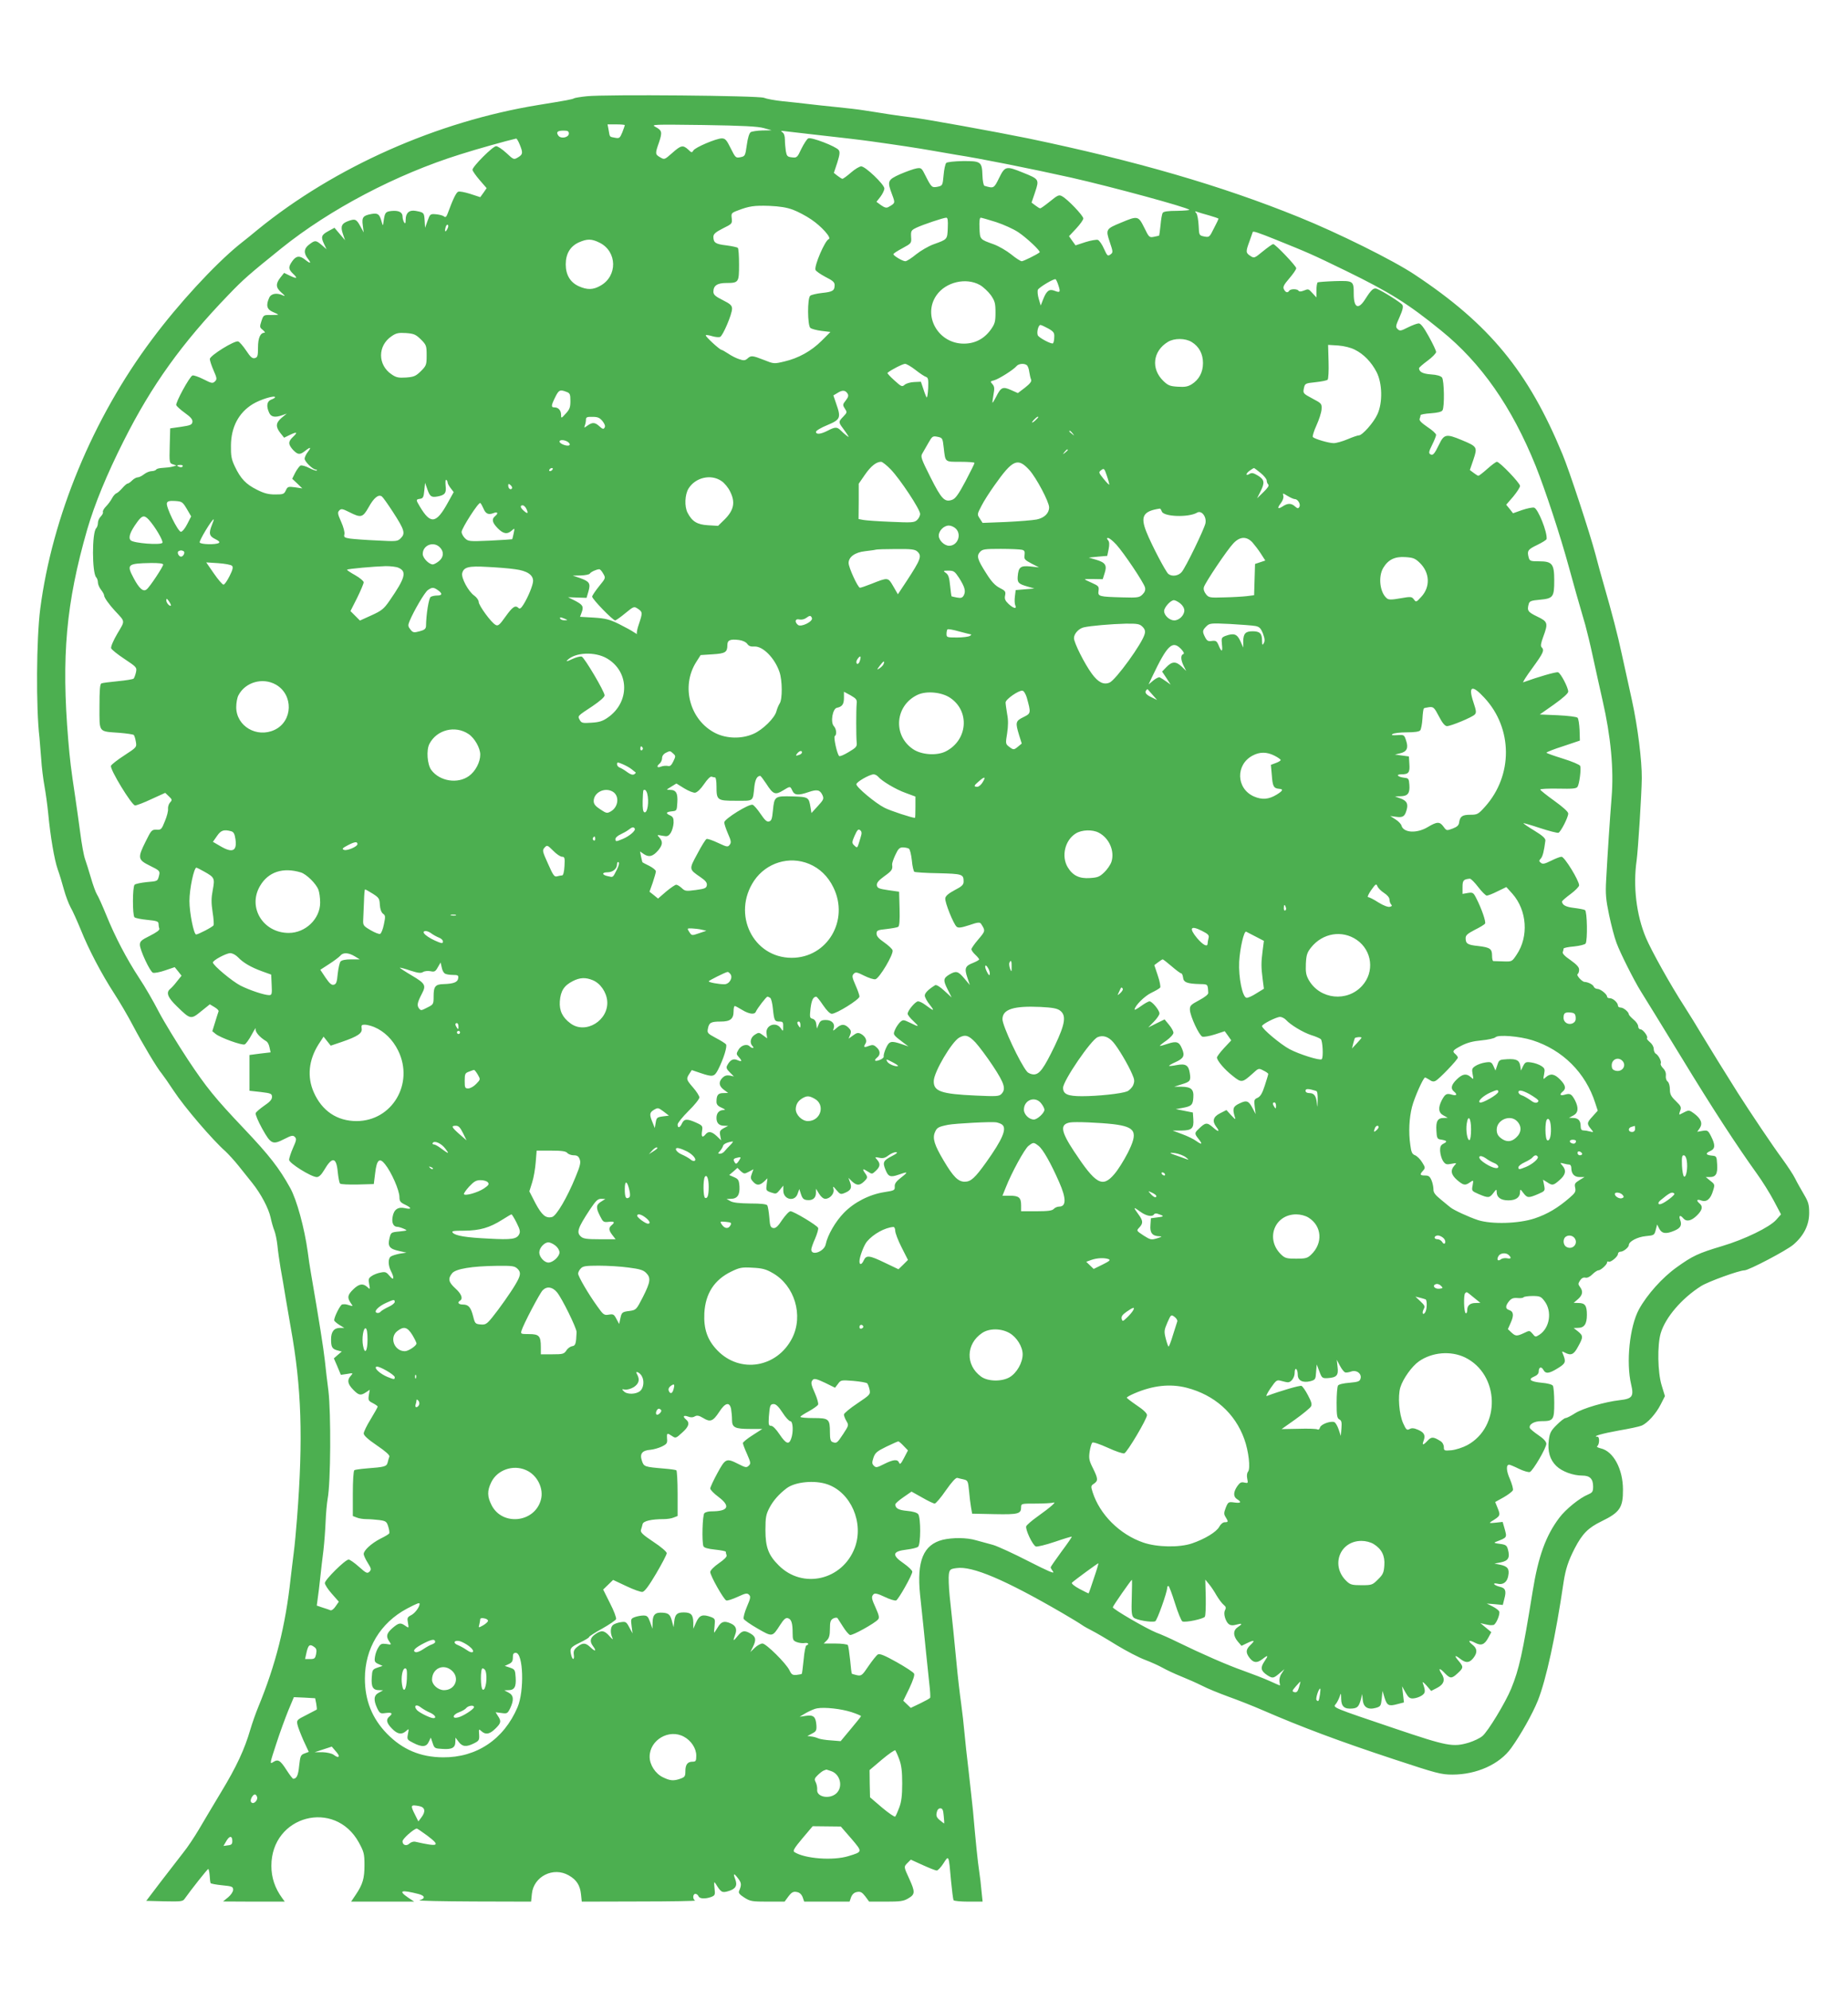 <?xml version="1.0" standalone="no"?>
<!DOCTYPE svg PUBLIC "-//W3C//DTD SVG 20010904//EN"
 "http://www.w3.org/TR/2001/REC-SVG-20010904/DTD/svg10.dtd">
<svg version="1.0" xmlns="http://www.w3.org/2000/svg"
 width="1189pt" height="1280pt" viewBox="0 0 1189 1280"
 preserveAspectRatio="xMidYMid meet">
<g transform="translate(0,1280) scale(0.1,-0.1)"
fill="#4caf50" stroke="none">
<path d="M3775 12181 c-39 -4 -75 -10 -81 -13 -11 -7 -44 -13 -229 -43 -653
-106 -1312 -399 -1807 -802 -25 -21 -79 -65 -120 -97 -158 -129 -390 -380
-561 -610 -379 -506 -641 -1138 -718 -1731 -25 -192 -28 -637 -5 -830 2 -22 7
-83 11 -135 3 -53 13 -131 21 -175 8 -44 19 -123 24 -175 14 -150 40 -300 61
-360 11 -30 29 -89 40 -130 11 -41 31 -93 43 -115 13 -22 42 -87 66 -145 50
-125 131 -280 215 -410 34 -52 88 -144 120 -205 61 -116 157 -277 186 -310 9
-11 44 -61 77 -111 69 -105 250 -316 333 -389 18 -17 57 -59 84 -93 28 -35 67
-84 88 -110 56 -70 105 -163 118 -222 6 -29 17 -67 24 -84 7 -17 16 -60 20
-96 3 -36 13 -101 20 -145 8 -44 24 -136 35 -205 12 -69 26 -150 31 -180 69
-382 80 -711 40 -1225 -6 -77 -15 -176 -21 -220 -6 -44 -14 -118 -20 -165 -33
-306 -96 -555 -207 -825 -16 -38 -40 -106 -53 -150 -36 -124 -88 -237 -187
-400 -49 -82 -114 -190 -143 -240 -29 -49 -74 -117 -101 -150 -26 -33 -90
-116 -143 -185 l-95 -125 117 -3 c103 -2 118 -1 129 15 44 62 148 193 153 193
3 0 7 -19 9 -42 1 -23 4 -45 6 -49 3 -4 36 -10 75 -14 63 -6 70 -9 70 -29 0
-12 -14 -33 -32 -48 l-33 -27 199 -1 198 0 -16 22 c-47 64 -70 132 -70 208 0
324 408 432 563 150 32 -59 36 -72 36 -145 0 -86 -11 -124 -57 -192 l-29 -43
203 0 203 0 -38 25 c-67 46 -48 53 66 24 42 -11 45 -29 6 -40 -13 -4 143 -7
347 -8 l371 -1 5 50 c11 112 138 176 237 119 50 -28 73 -64 79 -121 l5 -48
371 1 c204 0 365 3 359 6 -18 7 -16 43 1 43 8 0 16 -7 20 -15 6 -17 43 -19 82
-5 25 10 26 14 21 58 -4 38 -3 43 7 28 35 -57 41 -61 84 -48 46 14 58 36 42
77 -15 39 -8 40 19 4 22 -29 23 -41 6 -81 -5 -12 4 -23 34 -42 37 -24 50 -26
150 -26 l109 0 25 34 c21 27 31 32 53 28 18 -3 30 -14 38 -33 l10 -29 146 0
146 0 10 29 c8 19 20 30 38 33 22 4 32 -1 53 -28 l25 -34 109 0 c92 0 113 3
143 21 44 26 45 40 6 126 -36 78 -36 77 -10 103 l20 20 77 -35 c42 -19 82 -35
90 -35 7 0 27 21 43 46 35 55 34 57 49 -114 6 -62 13 -117 16 -123 4 -5 47 -9
96 -9 l91 0 -7 67 c-3 38 -10 95 -15 128 -9 57 -23 195 -40 390 -5 50 -18 164
-28 255 -11 91 -23 202 -27 248 -4 45 -13 128 -21 185 -8 56 -22 174 -30 262
-16 164 -23 239 -44 430 -6 61 -8 124 -5 142 5 29 10 33 49 38 100 15 309 -73
681 -289 55 -32 111 -66 125 -76 14 -10 43 -26 65 -37 22 -11 93 -52 157 -92
64 -39 147 -82 185 -96 37 -14 88 -37 113 -51 25 -14 78 -39 118 -55 40 -16
101 -43 135 -60 34 -18 111 -49 171 -71 59 -21 158 -60 220 -87 249 -108 494
-200 846 -316 273 -90 301 -98 375 -98 155 0 303 66 378 171 62 86 137 220
171 304 54 136 115 415 166 763 13 84 30 136 71 216 50 96 87 133 173 175 118
57 139 89 138 204 0 132 -62 247 -143 265 -17 4 -28 10 -23 14 15 10 17 61 2
61 -39 1 32 21 138 40 65 11 131 25 145 31 38 15 94 77 124 137 l27 53 -21 69
c-26 84 -29 259 -6 336 30 101 135 224 260 303 46 29 245 101 279 101 27 0
271 128 314 165 68 58 102 127 102 204 0 54 -5 71 -34 120 -18 31 -44 76 -56
101 -12 25 -51 83 -85 130 -58 78 -203 294 -284 421 -74 117 -186 298 -234
378 -27 46 -77 127 -111 180 -90 139 -210 355 -246 439 -62 147 -84 332 -60
499 9 66 32 425 33 528 1 114 -26 331 -63 500 -22 99 -51 234 -66 300 -26 122
-62 259 -114 440 -16 55 -41 145 -55 200 -36 136 -169 541 -212 643 -220 533
-471 838 -953 1157 -137 91 -491 267 -744 369 -498 202 -1046 361 -1741 506
-206 42 -674 127 -750 135 -27 3 -93 12 -145 20 -52 8 -124 20 -160 25 -36 6
-114 15 -175 21 -60 6 -144 15 -185 20 -41 5 -115 13 -165 18 -49 5 -103 15
-120 22 -34 14 -1015 23 -1140 10z m245 -186 c0 -2 -7 -23 -16 -46 -16 -38
-19 -40 -47 -35 -37 7 -33 3 -41 49 l-7 37 56 0 c30 0 55 -2 55 -5z m895 -19
l50 -14 -60 -1 c-33 -1 -67 -6 -75 -11 -9 -6 -19 -37 -25 -82 -10 -70 -11 -73
-41 -79 -30 -6 -32 -4 -63 58 -26 53 -35 63 -57 63 -35 0 -172 -58 -183 -78
-9 -15 -12 -15 -33 6 -34 31 -47 28 -103 -22 -49 -43 -50 -44 -77 -28 -33 19
-34 23 -8 96 22 66 20 77 -23 100 -30 16 -15 16 308 12 256 -4 352 -9 390 -20z
m-1255 -35 c0 -25 -50 -36 -67 -14 -17 23 -7 33 33 33 27 0 34 -4 34 -19z
m1530 -1 c224 -25 351 -40 415 -49 172 -24 298 -43 400 -61 61 -11 128 -22
150 -26 146 -22 489 -91 740 -147 264 -60 738 -189 757 -206 4 -3 -32 -6 -78
-7 -58 0 -88 -4 -93 -13 -5 -7 -11 -42 -14 -78 -4 -36 -8 -67 -9 -68 -2 -1
-17 -5 -34 -8 -29 -6 -32 -3 -62 59 -38 76 -42 77 -147 33 -100 -41 -102 -44
-75 -125 22 -65 22 -68 4 -81 -17 -12 -20 -9 -41 37 -12 28 -30 53 -39 57 -9
3 -45 -3 -80 -14 l-64 -21 -21 29 -21 30 46 49 c25 27 46 56 46 65 0 18 -102
125 -137 143 -19 11 -28 7 -77 -33 -31 -25 -59 -45 -63 -45 -5 0 -19 9 -32 19
l-24 18 23 68 c27 81 26 83 -79 125 -108 44 -115 42 -153 -35 -33 -67 -34 -68
-94 -50 -6 2 -12 32 -13 67 -3 88 -10 93 -127 92 -54 -1 -100 -6 -106 -12 -6
-6 -14 -42 -17 -79 -6 -66 -7 -67 -38 -74 -37 -7 -40 -5 -78 70 -25 51 -28 53
-58 48 -18 -3 -65 -20 -105 -37 -82 -37 -85 -45 -52 -132 20 -54 21 -54 -23
-79 -13 -8 -25 -5 -48 11 l-30 22 26 33 c14 19 25 42 25 53 0 25 -122 142
-149 142 -11 0 -41 -18 -66 -40 -25 -22 -50 -40 -55 -40 -4 0 -18 9 -31 19
l-24 19 22 66 c16 51 18 69 9 81 -18 24 -177 85 -196 75 -8 -4 -28 -35 -44
-67 -26 -56 -29 -59 -61 -55 -29 3 -33 8 -39 40 -3 21 -6 54 -6 74 0 24 -6 41
-17 48 -14 9 -8 10 27 5 25 -3 83 -10 130 -15z m-1846 -70 c22 -54 20 -63 -11
-82 -27 -16 -28 -16 -75 28 -26 24 -56 44 -66 44 -21 0 -152 -131 -152 -152 0
-7 21 -37 46 -66 l45 -52 -20 -29 -21 -29 -64 21 c-35 11 -70 18 -78 14 -13
-5 -34 -48 -68 -141 -8 -21 -14 -26 -23 -18 -7 6 -30 12 -51 14 -38 3 -39 2
-55 -42 l-16 -45 -3 48 c-3 50 -5 51 -59 61 -40 7 -63 -14 -63 -57 0 -24 -3
-28 -10 -17 -5 8 -10 25 -10 37 0 29 -26 41 -73 36 -38 -5 -41 -9 -50 -73 -3
-24 -4 -24 -12 5 -13 48 -24 56 -64 49 -55 -10 -64 -21 -57 -73 l6 -46 -20 37
c-26 48 -34 52 -75 38 -47 -16 -56 -35 -39 -84 l14 -41 -34 40 -34 40 -37 -20
c-47 -25 -52 -38 -31 -82 l17 -36 -31 27 c-38 32 -43 32 -80 4 -35 -26 -38
-55 -9 -92 24 -31 17 -34 -18 -6 -35 28 -58 25 -82 -9 -27 -38 -26 -52 4 -81
33 -31 26 -35 -20 -13 l-37 18 -24 -30 c-32 -41 -30 -65 8 -98 21 -18 25 -24
11 -18 -40 20 -79 14 -91 -14 -22 -48 -15 -75 23 -91 19 -8 35 -16 35 -17 0
-2 -21 -3 -47 -3 -47 1 -48 0 -61 -39 -12 -37 -12 -41 9 -57 11 -10 17 -18 11
-18 -27 0 -42 -33 -42 -95 0 -55 -3 -63 -20 -68 -17 -4 -28 6 -56 48 -20 30
-43 56 -51 59 -22 9 -183 -91 -183 -113 0 -10 11 -43 24 -73 22 -50 23 -57 9
-71 -15 -14 -21 -13 -74 14 -32 16 -64 27 -71 24 -19 -8 -110 -175 -104 -191
3 -7 28 -30 56 -50 38 -27 50 -42 48 -58 -3 -18 -13 -22 -73 -31 l-70 -10 -3
-112 c-3 -108 -2 -112 20 -119 l23 -8 -25 -7 c-14 -4 -42 -7 -62 -8 -20 -1
-40 -5 -43 -11 -3 -5 -17 -10 -29 -10 -13 0 -35 -9 -49 -20 -14 -11 -32 -20
-41 -20 -9 0 -25 -9 -36 -20 -11 -11 -24 -20 -29 -20 -5 0 -20 -13 -33 -28
-13 -15 -30 -31 -38 -34 -9 -3 -22 -18 -30 -34 -8 -15 -25 -38 -38 -51 -13
-13 -22 -29 -20 -35 3 -7 -4 -20 -14 -30 -10 -10 -18 -28 -18 -41 0 -13 -5
-28 -11 -34 -28 -28 -27 -289 0 -316 6 -6 11 -21 11 -33 0 -12 9 -33 20 -47
11 -14 20 -30 20 -37 0 -13 32 -58 70 -99 67 -72 66 -60 15 -146 -26 -44 -43
-85 -40 -94 3 -9 42 -40 86 -69 78 -52 80 -54 74 -85 -4 -18 -11 -36 -15 -41
-5 -5 -51 -12 -102 -17 -51 -5 -99 -11 -105 -14 -10 -3 -13 -43 -13 -150 0
-170 -9 -158 129 -168 47 -4 88 -10 92 -14 4 -5 10 -24 13 -43 6 -35 6 -36
-74 -88 -45 -29 -83 -59 -86 -67 -9 -21 134 -255 155 -255 10 0 58 18 106 41
l88 40 23 -22 c22 -21 23 -24 8 -40 -9 -10 -14 -28 -13 -41 2 -13 -7 -48 -20
-79 -21 -53 -25 -57 -54 -55 -30 1 -34 -3 -69 -74 -54 -108 -52 -119 27 -158
61 -30 65 -34 59 -60 -10 -40 -8 -39 -80 -45 -37 -4 -72 -11 -78 -17 -14 -14
-14 -196 -1 -209 6 -6 43 -13 83 -17 60 -6 72 -10 72 -25 0 -9 2 -23 5 -31 4
-9 -17 -24 -60 -46 -55 -27 -65 -36 -65 -58 0 -34 65 -173 84 -180 9 -3 44 3
78 15 l62 21 22 -27 22 -28 -29 -36 c-15 -20 -35 -42 -44 -49 -28 -23 -17 -54
43 -112 87 -85 90 -86 156 -32 l56 45 30 -18 c17 -10 29 -22 26 -28 -2 -5 -12
-36 -22 -69 l-18 -58 22 -18 c30 -24 168 -74 186 -67 8 3 29 32 46 64 17 32
28 48 25 37 -5 -20 25 -55 69 -81 8 -5 17 -22 20 -39 l7 -32 -68 -8 -68 -9 0
-115 0 -115 73 -8 c66 -8 72 -11 72 -32 0 -16 -14 -32 -50 -56 -27 -19 -52
-40 -55 -48 -3 -8 16 -53 42 -100 56 -100 67 -105 143 -66 45 23 55 25 67 13
12 -12 10 -22 -12 -71 -14 -32 -25 -66 -25 -76 0 -22 143 -111 178 -111 14 0
29 14 47 44 52 89 79 86 88 -11 4 -37 10 -70 15 -75 5 -5 56 -7 113 -6 l104 3
9 72 c10 85 28 100 63 56 42 -52 93 -169 93 -212 0 -26 6 -34 35 -48 45 -21
45 -33 1 -23 -45 10 -72 -8 -80 -56 -7 -37 5 -64 30 -64 7 0 25 -5 41 -12 27
-12 26 -12 -27 -18 -54 -5 -55 -6 -64 -43 -13 -52 0 -69 60 -82 l49 -11 -45
-7 c-24 -5 -50 -13 -57 -19 -17 -14 -16 -56 2 -92 24 -46 19 -66 -8 -32 -21
25 -28 28 -57 22 -19 -3 -45 -13 -58 -22 -21 -14 -23 -21 -17 -52 7 -36 6 -36
-12 -19 -28 25 -53 21 -90 -15 -37 -36 -40 -53 -17 -87 16 -23 16 -23 -7 -16
-26 8 -27 8 -47 6 -12 -1 -52 -80 -52 -102 0 -5 15 -18 32 -29 l33 -20 -27 0
c-39 0 -58 -25 -58 -73 0 -51 7 -63 42 -72 l27 -7 -26 -22 -25 -22 23 -53 22
-53 41 6 c38 7 39 6 23 -12 -25 -27 -21 -52 15 -89 36 -37 48 -40 83 -17 l24
16 -6 -35 c-5 -32 -2 -37 26 -51 17 -9 31 -19 31 -22 0 -4 -20 -40 -45 -81
-25 -40 -45 -82 -45 -92 0 -13 29 -39 85 -77 56 -38 84 -63 80 -72 -3 -8 -8
-25 -11 -38 -7 -26 -19 -29 -137 -38 -37 -3 -72 -8 -77 -11 -6 -4 -10 -69 -10
-151 l0 -144 26 -10 c14 -6 42 -10 63 -10 21 0 58 -3 83 -6 41 -6 46 -10 56
-42 6 -19 9 -39 6 -44 -3 -5 -28 -20 -57 -34 -58 -30 -107 -75 -107 -98 0 -9
12 -35 26 -57 23 -37 24 -43 11 -57 -14 -13 -21 -10 -67 31 -29 26 -59 47 -67
47 -22 0 -153 -130 -153 -151 0 -10 20 -41 45 -69 l45 -51 -21 -30 c-11 -17
-26 -28 -33 -25 -6 3 -28 10 -50 17 l-38 13 6 45 c4 25 11 84 16 131 5 47 14
128 21 180 6 52 12 136 14 186 2 51 8 116 13 145 20 105 22 550 5 694 -7 55
-18 143 -23 195 -9 80 -36 252 -90 565 -6 33 -15 93 -20 133 -21 154 -71 337
-113 412 -71 128 -133 208 -296 380 -188 198 -243 266 -362 445 -69 105 -154
244 -188 309 -34 66 -90 163 -125 215 -82 125 -156 267 -212 405 -25 61 -52
122 -61 135 -8 13 -25 60 -38 105 -13 44 -30 99 -38 121 -8 22 -22 99 -31 170
-10 72 -24 177 -33 235 -27 179 -33 231 -44 360 -45 539 -14 882 122 1355 48
164 126 354 235 570 180 358 375 629 674 939 99 103 133 132 340 299 312 251
740 476 1150 604 113 36 300 88 361 102 4 0 14 -17 23 -39z m1758 -419 c32
-12 85 -40 117 -62 66 -44 134 -120 113 -127 -24 -8 -95 -173 -85 -198 3 -8
32 -28 64 -45 46 -23 59 -34 59 -52 0 -36 -12 -44 -80 -51 -36 -4 -70 -12 -77
-18 -19 -15 -18 -192 1 -207 7 -6 39 -15 71 -19 l58 -7 -56 -56 c-67 -67 -150
-113 -241 -134 -67 -16 -68 -15 -131 10 -74 29 -83 30 -106 9 -15 -13 -24 -14
-53 -4 -19 6 -51 22 -71 36 -20 13 -39 24 -43 24 -12 1 -107 88 -101 94 3 3
21 0 41 -6 20 -6 43 -8 51 -5 18 7 77 146 77 181 0 21 -10 31 -60 56 -48 24
-60 35 -60 54 0 39 25 56 83 56 80 0 82 4 82 119 0 55 -3 103 -8 107 -4 4 -37
11 -74 16 -69 8 -83 17 -83 55 0 18 14 30 61 54 59 29 61 31 57 65 -4 32 -2
35 38 50 75 29 107 33 204 30 67 -3 112 -10 152 -25z m2676 -36 c34 -10 62
-19 62 -22 0 -2 -13 -30 -30 -62 -28 -57 -30 -58 -62 -52 -33 7 -33 7 -36 71
-2 35 -8 71 -15 79 -10 12 -9 14 4 9 8 -3 43 -14 77 -23z m-1680 -81 c-3 -75
-2 -73 -91 -105 -33 -12 -83 -41 -113 -65 -29 -24 -60 -44 -69 -44 -18 0 -76
35 -77 45 0 5 27 22 59 39 57 31 58 32 55 72 -2 39 0 43 35 60 43 20 171 63
191 64 10 0 12 -17 10 -66z m310 38 c49 -16 113 -45 143 -65 53 -35 147 -123
138 -130 -17 -14 -104 -57 -115 -57 -8 0 -39 20 -68 44 -30 24 -80 53 -113 65
-89 32 -88 30 -91 105 -2 41 1 66 8 66 5 0 50 -13 98 -28z m-3529 -43 c-13
-26 -20 -21 -12 9 3 12 9 19 14 16 5 -3 4 -14 -2 -25z m5329 -70 c213 -86 230
-93 452 -201 279 -136 401 -212 611 -383 259 -209 456 -492 609 -870 63 -158
159 -449 215 -655 34 -126 58 -208 105 -370 10 -36 33 -130 50 -210 17 -80 45
-203 61 -275 53 -231 73 -444 58 -623 -11 -141 -25 -346 -35 -532 -5 -89 -2
-124 19 -225 14 -66 35 -147 48 -180 23 -63 112 -240 155 -309 39 -62 129
-209 262 -426 202 -332 357 -569 487 -750 34 -47 82 -124 108 -173 l46 -87
-31 -35 c-41 -47 -203 -126 -348 -169 -154 -46 -190 -63 -293 -137 -91 -65
-190 -175 -242 -270 -60 -111 -84 -341 -50 -484 18 -76 7 -91 -74 -100 -96
-11 -236 -52 -287 -84 -26 -17 -54 -31 -61 -31 -8 0 -33 -20 -57 -44 -38 -37
-45 -52 -51 -98 -9 -72 7 -126 48 -166 37 -36 108 -62 168 -62 48 0 69 -21 69
-70 0 -33 -4 -39 -31 -51 -55 -22 -146 -96 -187 -151 -86 -114 -135 -248 -171
-473 -65 -402 -87 -500 -138 -625 -36 -88 -149 -275 -185 -305 -16 -14 -55
-32 -86 -42 -104 -31 -139 -24 -477 90 -400 135 -400 135 -382 156 8 9 19 30
25 46 10 30 10 30 11 -12 1 -49 22 -66 73 -61 33 3 42 14 55 63 l7 30 4 -38
c4 -47 34 -65 84 -51 31 9 33 13 38 59 l5 50 13 -43 c16 -51 27 -57 82 -42
l43 11 -6 52 -6 52 22 -40 c19 -33 28 -40 51 -38 16 1 39 9 53 18 25 17 26 27
7 82 -4 10 7 2 24 -17 l30 -35 39 20 c44 23 53 53 28 91 -24 37 -13 39 20 4
36 -37 45 -37 84 -1 38 35 38 41 5 80 -30 35 -24 40 13 11 35 -27 57 -25 82 6
28 35 26 62 -5 86 -33 26 -24 34 16 13 40 -21 61 -13 85 31 l20 37 -35 29 -35
29 30 -7 c32 -7 33 -7 53 -5 16 1 45 68 38 87 -3 7 -22 22 -42 32 l-38 19 51
-4 52 -5 10 40 c14 51 7 69 -30 77 -16 4 -31 11 -35 16 -3 6 4 7 19 4 37 -10
64 9 71 50 9 45 -4 62 -53 72 l-36 7 42 8 c48 10 59 31 45 83 -7 26 -14 31
-53 36 -34 4 -40 7 -24 13 74 29 72 25 54 90 l-11 38 -46 -5 c-38 -4 -43 -3
-28 7 59 36 61 39 43 84 l-17 42 54 30 c30 17 57 38 60 46 3 8 -6 40 -19 71
-24 53 -26 93 -5 93 5 0 34 -12 64 -27 29 -14 61 -23 69 -20 20 8 107 156 106
182 0 13 -18 33 -51 55 -28 19 -53 40 -55 46 -8 23 28 44 73 44 79 0 84 7 84
118 0 53 -4 103 -9 110 -5 8 -35 16 -72 19 -73 7 -91 22 -48 40 18 7 29 19 29
32 0 29 17 35 30 11 15 -27 36 -25 94 11 50 31 53 40 31 93 -7 16 -6 17 13 7
40 -21 58 -13 85 38 34 61 34 70 0 98 l-28 22 27 1 c41 0 58 24 58 84 0 60
-12 76 -55 76 l-30 1 28 24 c30 27 34 50 12 79 -12 16 -12 21 1 41 10 15 22
21 34 18 12 -3 29 5 45 21 14 14 32 26 39 26 15 0 56 37 56 51 0 6 4 8 9 5 12
-8 61 32 61 50 0 8 8 14 17 14 18 0 53 28 53 43 0 23 56 52 109 57 53 5 55 6
64 40 l9 35 14 -28 c17 -31 43 -35 97 -12 40 17 50 35 37 70 -11 28 1 33 20
10 20 -24 51 -18 87 17 36 35 41 59 18 78 -24 20 -17 30 11 19 34 -12 60 9 76
64 12 38 11 41 -18 63 l-29 24 26 0 c39 0 51 21 47 82 -3 52 -4 53 -35 56 -39
4 -42 15 -8 30 31 14 32 39 4 94 -19 38 -23 40 -55 35 l-34 -6 17 25 c19 30 7
60 -39 94 -27 20 -33 21 -57 9 -14 -7 -29 -15 -34 -17 -4 -2 -3 8 3 23 9 24 6
31 -28 64 -31 30 -38 44 -38 75 0 22 -6 43 -14 50 -9 6 -14 23 -12 38 2 17 -4
34 -18 48 -11 11 -18 25 -15 30 7 12 -13 52 -31 63 -8 4 -14 19 -14 32 0 13
-11 32 -25 43 -13 11 -22 22 -18 25 9 10 -26 57 -42 57 -8 0 -15 9 -15 19 0
11 -13 31 -30 44 -16 14 -30 29 -30 33 0 15 -34 44 -52 44 -10 0 -18 5 -18 12
0 19 -31 48 -52 48 -10 0 -18 4 -18 10 0 16 -43 50 -62 50 -10 0 -21 7 -24 15
-5 13 -36 29 -59 30 -17 1 -55 44 -45 50 6 4 10 16 10 29 0 16 -16 33 -55 61
-37 25 -54 43 -50 52 3 8 5 18 5 22 0 5 30 11 67 14 37 4 70 12 75 19 13 22
10 206 -4 215 -7 4 -39 10 -72 14 -52 6 -75 19 -76 41 0 4 25 26 55 48 30 22
55 48 55 56 0 31 -94 184 -113 184 -10 0 -40 -12 -68 -26 -40 -20 -54 -23 -65
-13 -13 10 -13 14 0 28 12 14 20 46 29 115 1 14 -17 31 -71 64 -40 24 -72 46
-70 48 2 1 51 -13 108 -32 58 -19 110 -32 117 -30 15 6 63 99 63 124 0 11 -33
41 -90 82 -49 35 -90 68 -90 72 0 5 52 7 115 6 94 -2 117 0 125 12 12 19 24
115 17 134 -3 8 -53 29 -111 47 -58 18 -106 35 -106 38 0 4 48 23 108 42 l107
36 -2 68 c-2 38 -7 73 -13 79 -6 6 -63 13 -127 16 l-116 5 91 64 c59 42 92 72
92 83 0 26 -48 118 -65 124 -11 5 -131 -30 -224 -64 -7 -3 19 38 58 91 72 99
79 115 60 134 -8 8 -5 26 10 67 33 89 30 98 -39 131 -60 29 -66 38 -54 81 5
18 16 22 72 27 85 8 92 17 92 124 0 107 -13 123 -99 123 -52 0 -59 2 -65 23
-12 45 -6 53 54 82 33 16 61 33 61 39 5 44 -55 193 -80 201 -10 3 -44 -4 -77
-15 l-59 -21 -22 28 -22 27 45 52 c24 29 44 60 44 69 0 18 -131 155 -149 155
-6 0 -33 -20 -61 -45 -28 -25 -54 -45 -58 -45 -4 0 -18 9 -31 19 l-24 18 23
67 c27 81 25 84 -76 126 -98 41 -113 38 -144 -27 -31 -64 -41 -75 -58 -64 -11
7 -8 19 12 59 14 28 26 58 26 65 0 8 -25 31 -56 51 -38 26 -54 42 -50 52 3 9
6 19 6 24 0 4 30 10 66 12 42 3 69 9 75 19 14 22 11 192 -3 211 -8 10 -34 18
-71 20 -53 4 -76 16 -77 40 0 4 25 26 55 48 30 22 55 48 55 56 0 9 -21 53 -47
100 -32 58 -52 84 -65 84 -10 0 -42 -12 -70 -26 -45 -23 -52 -24 -66 -10 -14
13 -12 21 13 77 20 45 25 67 18 78 -9 15 -129 90 -165 104 -21 7 -35 -6 -74
-67 -44 -70 -74 -57 -74 34 0 84 -2 85 -121 82 -57 -2 -107 -6 -111 -8 -4 -3
-8 -26 -8 -51 l0 -46 -25 27 c-28 30 -25 29 -59 16 -16 -6 -27 -6 -31 0 -8 13
-52 13 -60 0 -10 -15 -23 -12 -34 9 -8 15 -2 28 34 70 25 29 45 58 45 66 0 14
-134 155 -148 155 -6 0 -35 -21 -66 -46 -55 -45 -56 -46 -81 -30 -30 20 -31
26 -5 96 11 30 20 56 20 57 0 9 34 -2 148 -48z m-4348 -21 c111 -57 114 -213
4 -275 -48 -28 -86 -28 -140 -4 -55 25 -84 73 -84 141 0 68 29 116 84 141 54
24 83 24 136 -3z m2950 -274 c14 -43 11 -48 -25 -34 -34 13 -51 1 -73 -54
l-16 -41 -13 44 c-7 24 -9 50 -5 58 10 17 104 73 114 67 3 -2 12 -20 18 -40z
m-505 3 c21 -12 53 -42 70 -65 26 -38 30 -52 30 -112 0 -60 -4 -73 -31 -111
-43 -59 -102 -89 -173 -89 -166 0 -267 182 -175 312 60 85 190 115 279 65z
m440 -280 c35 -20 40 -28 38 -56 0 -18 -4 -35 -8 -39 -8 -8 -92 36 -98 52 -8
20 4 66 17 66 6 0 29 -11 51 -23z m-4037 -70 c35 -35 37 -41 37 -102 0 -61 -2
-67 -37 -102 -33 -32 -44 -37 -95 -41 -49 -3 -64 0 -93 20 -91 61 -91 185 0
246 29 20 44 23 93 20 51 -4 62 -9 95 -41z m4960 -17 c47 -29 72 -76 72 -135
0 -59 -25 -106 -72 -136 -26 -16 -45 -19 -91 -16 -49 3 -62 8 -92 37 -81 78
-68 192 29 251 41 25 112 25 154 -1z m1049 -49 c57 -28 107 -80 140 -144 37
-72 40 -197 5 -272 -24 -53 -97 -135 -119 -135 -8 0 -40 -11 -73 -25 -33 -14
-73 -25 -89 -25 -31 0 -120 26 -134 39 -4 4 6 38 23 75 17 37 32 84 33 104 2
36 0 38 -59 69 -60 32 -61 34 -55 65 7 32 8 33 75 40 38 4 73 11 78 16 5 5 8
58 6 117 l-3 107 65 -4 c39 -3 82 -14 107 -27z m-2827 -130 c28 -22 58 -42 68
-45 14 -5 16 -16 14 -72 -2 -36 -6 -63 -10 -60 -3 4 -13 28 -21 54 l-16 47
-44 -2 c-24 -1 -51 -9 -61 -18 -16 -14 -21 -12 -66 29 -27 24 -47 46 -44 48
20 18 98 58 113 58 10 0 40 -18 67 -39z m716 31 c6 -4 14 -23 16 -42 3 -19 8
-42 12 -51 5 -11 -6 -26 -39 -52 l-46 -35 -45 20 c-52 23 -64 18 -95 -44 -11
-21 -21 -38 -23 -38 -2 0 1 23 6 51 8 42 6 54 -7 69 -15 16 -14 18 11 24 30 8
125 68 144 91 13 16 48 20 66 7z m-2962 -172 c23 -8 26 -15 26 -59 0 -41 -5
-54 -30 -81 -29 -32 -30 -32 -30 -8 0 28 -17 48 -42 48 -23 0 -23 10 4 65 23
47 31 51 72 35z m1809 -11 c8 -13 5 -23 -11 -44 -21 -26 -21 -30 -6 -53 15
-23 15 -25 -10 -51 -32 -33 -32 -36 -3 -75 13 -17 27 -38 32 -46 8 -13 7 -13
-10 0 -11 8 -27 23 -37 33 -23 22 -35 22 -83 -3 -45 -23 -75 -26 -75 -7 0 7
33 27 73 43 84 35 89 47 58 135 l-19 56 27 16 c31 20 50 18 64 -4z m-3683 -24
c0 -3 -11 -10 -25 -15 -28 -11 -33 -42 -13 -85 12 -27 38 -32 85 -15 l28 10
-33 -27 c-38 -33 -40 -57 -8 -98 l24 -30 37 18 c46 22 53 18 20 -13 -32 -30
-31 -48 0 -83 31 -32 44 -34 78 -7 35 28 42 25 18 -6 -12 -15 -21 -35 -21 -44
0 -19 53 -70 72 -70 6 0 9 -3 6 -6 -3 -3 -25 4 -48 16 -23 12 -48 19 -56 16
-7 -3 -22 -23 -34 -45 l-20 -40 33 -31 32 -31 -47 7 c-44 6 -48 4 -59 -20 -11
-24 -17 -26 -69 -26 -43 0 -71 7 -118 31 -70 35 -104 71 -141 149 -22 46 -26
69 -25 135 1 118 49 210 140 266 49 30 144 59 144 44z m2107 -154 c14 -18 19
-32 13 -41 -7 -12 -13 -10 -33 8 -28 26 -45 28 -77 5 -22 -16 -23 -16 -17 1 4
10 7 26 7 37 0 16 7 19 43 18 34 0 46 -6 64 -28z m2803 26 c0 -2 -9 -12 -20
-22 -24 -21 -27 -14 -4 9 15 15 24 20 24 13z m221 -104 c13 -16 12 -17 -3 -4
-10 7 -18 15 -18 17 0 8 8 3 21 -13z m-829 -93 c11 -94 5 -90 108 -90 49 0 90
-3 90 -7 0 -5 -26 -57 -58 -118 -44 -83 -65 -112 -85 -119 -49 -18 -69 3 -140
144 -60 119 -65 134 -53 153 7 12 25 43 39 68 25 44 28 46 59 40 32 -7 33 -8
40 -71z m-2417 37 c11 -9 14 -16 7 -21 -13 -8 -62 10 -62 24 0 14 33 12 55 -3z
m3215 -51 c0 -2 -8 -10 -17 -17 -16 -13 -17 -12 -4 4 13 16 21 21 21 13z
m-1139 -125 c60 -62 189 -257 189 -286 0 -12 -9 -30 -20 -40 -18 -16 -34 -17
-167 -11 -82 3 -162 9 -178 12 l-31 6 1 113 0 114 40 58 c38 55 73 83 104 83
8 0 36 -22 62 -49z m892 -4 c45 -50 127 -205 127 -240 0 -38 -31 -68 -80 -78
-25 -5 -113 -12 -196 -16 l-152 -6 -18 28 c-18 27 -17 28 11 82 15 30 53 89
83 131 118 167 150 181 225 99z m-5448 23 c-3 -5 -12 -7 -20 -3 -21 7 -19 13
6 13 11 0 18 -4 14 -10z m2380 -20 c-3 -5 -11 -10 -16 -10 -6 0 -7 5 -4 10 3
6 11 10 16 10 6 0 7 -4 4 -10z m3582 -97 c-2 -2 -19 16 -37 38 -32 40 -33 42
-14 56 17 13 20 10 36 -38 10 -29 16 -54 15 -56z m974 75 c21 -17 39 -39 39
-48 0 -9 4 -20 10 -26 7 -7 -4 -23 -31 -49 l-41 -40 21 42 c30 59 27 78 -15
104 -30 18 -40 20 -55 11 -27 -17 -24 4 3 22 12 9 24 16 26 16 2 0 21 -14 43
-32z m-3470 -51 c19 -12 45 -43 57 -69 34 -68 24 -118 -34 -177 l-44 -43 -65
4 c-69 4 -102 24 -131 80 -21 40 -18 117 6 156 44 71 143 95 211 49z m-1761
-10 c0 -7 9 -23 20 -37 l19 -25 -36 -65 c-76 -139 -112 -144 -181 -29 -27 45
-27 47 1 51 19 3 23 11 27 53 l5 50 14 -40 c17 -49 26 -55 66 -48 48 9 58 22
52 70 -2 23 -1 40 4 37 5 -3 9 -11 9 -17z m414 -38 c-8 -13 -24 -1 -24 18 0
13 3 13 15 3 8 -7 12 -16 9 -21z m5037 -69 c20 0 39 -34 29 -50 -7 -12 -12
-11 -28 3 -23 21 -46 22 -78 1 -33 -22 -39 -13 -13 20 12 16 19 35 16 47 -5
19 -5 19 28 -1 18 -11 39 -20 46 -20z m-5802 -84 c74 -114 80 -137 50 -167
-21 -21 -26 -22 -153 -15 -72 3 -150 9 -173 12 -37 6 -42 9 -37 28 3 12 -6 47
-21 80 -23 51 -24 61 -12 73 12 13 21 11 65 -11 75 -38 86 -35 124 32 33 60
63 85 85 69 7 -5 39 -50 72 -101z m-1327 21 l28 -48 -25 -49 c-14 -28 -32 -50
-41 -50 -19 0 -99 163 -90 185 4 12 17 15 53 13 44 -3 48 -6 75 -51z m1908 4
c14 -35 32 -44 65 -31 28 11 33 -1 10 -20 -23 -19 -18 -41 17 -77 36 -37 62
-41 91 -15 19 17 19 16 12 -18 -4 -19 -8 -36 -10 -38 -1 -1 -65 -5 -142 -9
-134 -6 -141 -5 -162 16 -11 11 -21 29 -21 40 0 23 109 193 120 186 4 -2 13
-18 20 -34z m278 -6 c13 -29 6 -32 -20 -8 -21 19 -23 33 -5 33 8 0 19 -11 25
-25z m4087 -14 c11 -35 173 -40 227 -8 28 17 62 -25 54 -68 -8 -38 -126 -282
-153 -314 -21 -25 -63 -31 -86 -12 -17 14 -108 187 -141 270 -40 100 -21 134
86 150 4 1 9 -8 13 -18z m-6518 -53 c41 -45 95 -137 88 -149 -11 -16 -185 -3
-204 16 -17 17 -4 54 40 115 33 46 47 49 76 18z m407 -33 c-22 -55 -18 -73 21
-92 24 -12 31 -19 23 -25 -19 -12 -116 -10 -123 3 -6 9 78 149 90 149 2 0 -3
-16 -11 -35z m4786 -25 c39 -39 11 -110 -43 -110 -31 0 -67 35 -67 65 0 32 33
65 65 65 14 0 34 -9 45 -20z m1032 -102 c49 -54 176 -243 185 -276 4 -17 -1
-30 -16 -45 -20 -20 -30 -22 -129 -19 -151 4 -159 6 -154 42 4 28 0 32 -42 51
-25 11 -46 21 -46 23 0 2 26 3 57 2 l58 -1 12 38 c17 51 6 69 -54 87 l-48 14
60 6 59 5 9 43 c6 30 5 48 -4 58 -9 11 -9 14 1 14 7 0 31 -19 52 -42z m875 15
c14 -16 39 -48 55 -73 l29 -45 -33 -11 -33 -11 -3 -100 -3 -101 -47 -6 c-26
-3 -91 -7 -145 -8 -93 -3 -100 -2 -118 21 -12 15 -17 32 -13 45 8 29 149 239
189 281 42 45 84 47 122 8z m-5227 -33 c28 -28 25 -64 -6 -89 -15 -12 -32 -21
-39 -21 -25 0 -65 41 -65 67 0 57 69 84 110 43z m3072 -27 c31 -28 23 -50 -70
-192 l-55 -83 -30 52 c-34 58 -32 58 -143 14 -33 -13 -65 -24 -71 -24 -13 0
-73 130 -73 159 0 39 41 69 106 76 33 4 64 8 69 10 6 2 64 4 129 4 98 1 123
-2 138 -16z m674 11 c16 -4 19 -12 16 -34 -4 -26 1 -31 44 -54 l49 -25 -56 6
c-63 6 -76 -4 -81 -64 -3 -40 5 -48 59 -64 l48 -14 -60 -5 -60 -5 -5 -40 c-3
-22 -2 -48 2 -57 13 -27 -11 -22 -43 8 -22 21 -27 33 -22 55 5 24 1 30 -35 48
-29 15 -53 40 -86 93 -57 89 -64 112 -41 138 16 18 31 20 134 20 64 0 125 -3
137 -6z m-5393 -10 c9 -9 -4 -34 -18 -34 -14 0 -27 25 -18 34 4 3 12 6 18 6 6
0 14 -3 18 -6z m7952 -74 c65 -63 69 -155 9 -219 -32 -35 -33 -35 -47 -16 -14
18 -19 19 -87 7 -56 -10 -76 -10 -87 0 -45 37 -57 139 -23 196 32 53 75 74
143 69 49 -3 62 -8 92 -37z m-8085 -11 c0 -13 -86 -144 -106 -159 -21 -19 -48
4 -83 70 -48 90 -42 96 107 99 53 1 82 -3 82 -10z m443 -8 c8 -8 5 -25 -16
-66 -15 -30 -32 -55 -39 -55 -7 0 -35 33 -62 72 l-49 71 77 -5 c42 -3 82 -10
89 -17z m1072 -13 c54 -24 42 -66 -59 -212 -36 -52 -51 -64 -115 -93 l-75 -34
-30 30 -31 31 43 85 c23 47 42 92 42 100 0 8 -25 29 -55 46 -31 17 -54 33 -52
35 5 6 175 21 249 23 31 0 69 -4 83 -11z m750 -9 c76 -10 115 -36 115 -75 0
-25 -31 -103 -62 -152 -15 -24 -24 -30 -31 -23 -21 21 -38 10 -84 -54 -38 -54
-49 -63 -64 -54 -28 14 -109 125 -109 148 0 11 -13 29 -28 40 -38 26 -86 115
-78 145 10 39 41 47 161 40 61 -3 141 -9 180 -15z m566 -28 c17 -29 16 -29
-27 -82 -24 -30 -44 -60 -44 -66 0 -16 133 -153 148 -153 5 0 35 21 65 46 55
45 56 45 81 29 31 -21 31 -26 7 -98 -11 -30 -16 -59 -13 -63 4 -5 -4 0 -18 9
-14 10 -58 34 -98 54 -62 30 -86 36 -162 41 l-88 5 9 24 c16 42 10 52 -38 78
l-48 24 59 -2 60 -2 12 41 c15 52 7 64 -53 86 l-48 16 52 1 c28 1 55 6 58 12
7 11 42 27 60 28 6 1 17 -12 26 -28z m2290 -28 c37 -59 44 -85 30 -112 -9 -16
-18 -19 -44 -14 -17 3 -33 7 -35 8 -1 1 -5 32 -9 69 -5 52 -11 70 -27 81 -19
14 -19 15 17 15 34 0 40 -5 68 -47z m-3353 -79 c30 -21 28 -34 -5 -34 -16 0
-34 -4 -42 -9 -12 -8 -29 -111 -30 -188 -1 -17 -10 -25 -41 -33 -37 -10 -43
-9 -59 11 -16 20 -17 27 -6 54 29 69 98 186 118 200 27 19 37 19 65 -1z
m-1718 -97 c0 -5 -7 -4 -15 3 -8 7 -15 20 -15 29 1 13 3 13 15 -3 8 -11 15
-24 15 -29z m6494 12 c15 -12 26 -30 26 -45 0 -31 -33 -64 -65 -64 -30 0 -65
32 -65 60 0 24 42 70 63 70 8 0 26 -9 41 -21z m-2370 -94 c8 -22 -70 -61 -90
-44 -23 19 -18 42 9 35 14 -3 32 1 43 9 24 18 31 18 38 0z m-1589 -5 c19 -8
19 -9 -2 -9 -12 -1 -25 4 -28 9 -7 12 2 12 30 0z m3716 -51 c15 -15 19 -28 14
-46 -14 -59 -186 -296 -226 -313 -38 -16 -73 1 -114 57 -47 64 -115 199 -115
229 0 28 30 61 62 69 41 10 181 22 271 24 76 1 90 -2 108 -20z m726 5 c26 -5
35 -14 49 -49 12 -32 13 -48 5 -62 -9 -15 -10 -13 -11 18 0 45 -15 59 -60 59
-46 0 -60 -14 -61 -64 l0 -41 -19 43 c-21 45 -41 52 -96 32 -25 -10 -26 -14
-22 -55 6 -50 -3 -51 -22 -4 -11 26 -17 30 -42 27 -24 -4 -32 0 -44 23 -19 37
-18 45 7 70 21 21 28 22 153 16 73 -4 146 -10 163 -13z m-1830 -54 c5 0 1 -5
-7 -10 -8 -5 -45 -10 -82 -10 -65 0 -68 1 -68 23 0 13 3 26 6 29 3 4 37 -2 75
-13 38 -10 72 -19 76 -19z m-1439 -61 c9 -14 23 -19 46 -17 54 3 130 -73 161
-163 19 -53 20 -178 1 -204 -7 -11 -16 -33 -20 -48 -10 -44 -90 -122 -149
-147 -75 -33 -170 -31 -242 4 -166 82 -226 301 -125 459 l28 44 77 5 c82 5 95
13 95 60 0 31 18 39 74 32 24 -3 45 -13 54 -25z m2793 -35 c16 -18 20 -28 12
-31 -18 -6 -16 -38 3 -76 l16 -32 -29 28 c-37 35 -62 34 -98 -3 l-28 -29 28
-42 27 -42 -28 20 c-16 11 -34 23 -41 26 -6 4 -25 -5 -42 -19 l-31 -26 23 49
c98 206 131 238 188 177z m-3695 -59 c144 -85 147 -280 6 -379 -34 -24 -56
-31 -106 -34 -58 -4 -65 -2 -76 18 -14 26 -17 23 83 89 47 32 77 58 77 69 0
24 -129 242 -147 249 -9 3 -36 -4 -62 -16 -31 -15 -41 -17 -31 -7 50 51 178
57 256 11z m1627 -13 c-6 -24 -23 -30 -23 -9 0 13 21 39 26 34 2 -2 1 -13 -3
-25z m152 -23 c-3 -8 -15 -20 -26 -27 -19 -12 -19 -11 2 17 23 31 34 35 24 10z
m-3910 -132 c114 -65 110 -235 -8 -291 -115 -54 -247 24 -247 146 0 27 6 61
14 76 44 85 156 117 241 69z m5640 -65 l30 -34 -37 18 c-36 17 -46 32 -31 47
3 4 7 6 7 4 1 -1 15 -17 31 -35z m2136 -20 c183 -197 184 -499 4 -700 -44 -49
-50 -52 -95 -52 -51 0 -66 -10 -72 -50 -2 -18 -13 -28 -42 -39 -38 -14 -39
-14 -58 12 -25 34 -41 34 -103 -3 -71 -42 -156 -36 -168 11 -3 10 -20 28 -38
39 l-34 22 36 -5 c45 -6 57 1 69 43 12 41 1 61 -42 76 l-33 12 36 1 c47 1 61
19 57 73 -3 40 -5 43 -33 46 -42 5 -57 22 -19 22 47 0 56 11 52 66 l-3 49 -45
6 -45 6 33 8 c44 10 55 34 39 82 -12 37 -13 38 -57 35 -33 -2 -41 0 -30 7 8 6
49 11 91 11 49 0 80 4 87 13 5 6 12 40 14 74 2 35 6 64 9 67 2 2 18 6 34 8 28
3 33 -2 63 -59 22 -43 39 -63 52 -63 25 0 160 56 178 74 12 12 11 23 -8 80
-35 105 -9 115 71 28z m-2945 3 c28 -101 28 -103 -21 -127 -51 -25 -53 -34
-28 -116 l17 -54 -23 -19 c-28 -23 -30 -23 -59 -1 -22 17 -23 20 -12 86 7 47
8 85 0 124 -5 31 -10 64 -10 74 0 21 86 80 109 76 9 -2 20 -21 27 -43z m-1094
-40 c-2 -17 -3 -73 -3 -125 0 -52 1 -108 3 -125 3 -26 -3 -33 -52 -62 -30 -18
-57 -30 -61 -25 -14 14 -37 122 -28 128 14 8 11 46 -6 64 -23 25 -8 113 20
118 34 7 45 23 45 64 l0 39 43 -23 c36 -21 42 -28 39 -53z m603 36 c126 -86
111 -271 -29 -343 -58 -30 -159 -23 -213 15 -131 90 -113 282 32 349 57 26
155 17 210 -21z m-3100 -232 c39 -26 75 -90 75 -132 0 -49 -31 -108 -73 -138
-72 -52 -188 -34 -242 39 -26 35 -33 128 -12 168 47 91 166 121 252 63z m1120
-88 c3 -5 1 -12 -5 -16 -5 -3 -10 1 -10 9 0 18 6 21 15 7z m196 -37 c17 -15
17 -18 1 -51 -12 -25 -21 -33 -35 -29 -11 2 -30 1 -43 -4 -27 -11 -32 1 -9 20
8 7 15 22 15 35 0 13 9 26 23 33 29 14 28 14 48 -4z m829 7 c0 -5 -7 -12 -16
-15 -24 -9 -28 -7 -14 9 14 17 30 20 30 6z m3040 -21 c22 -11 40 -24 40 -28 0
-4 -14 -13 -31 -19 l-32 -12 6 -67 c5 -71 12 -84 46 -87 30 -2 26 -12 -14 -37
-52 -32 -95 -35 -148 -12 -114 51 -118 205 -7 263 45 24 91 24 140 -1z m-4135
-88 c11 -9 22 -18 25 -20 2 -2 -2 -7 -10 -12 -9 -5 -24 -1 -44 14 -17 13 -39
26 -48 29 -10 4 -18 13 -18 22 0 14 4 14 37 0 21 -9 46 -23 58 -33z m1585 -47
c23 -28 115 -83 178 -105 l62 -23 0 -68 c0 -38 -1 -69 -3 -69 -19 0 -160 46
-196 65 -58 29 -181 132 -181 151 0 15 84 63 111 64 9 0 22 -7 29 -15z m-1049
-5 c5 0 9 -25 9 -56 0 -91 4 -94 125 -94 118 0 108 -8 119 94 6 44 17 65 37
66 4 0 21 -23 39 -50 44 -69 58 -74 106 -45 49 30 48 30 62 0 14 -30 38 -32
105 -9 55 19 73 14 89 -20 10 -23 7 -30 -30 -70 l-41 -45 -6 37 c-11 65 -13
67 -117 70 -113 3 -116 1 -125 -91 -5 -53 -9 -66 -25 -70 -14 -4 -27 8 -54 48
-20 30 -43 56 -51 59 -22 9 -183 -91 -183 -113 0 -10 11 -43 24 -73 20 -45 22
-57 11 -71 -12 -16 -17 -15 -75 12 -34 16 -67 28 -74 25 -6 -2 -33 -45 -59
-95 -55 -101 -55 -99 21 -151 32 -22 42 -35 40 -51 -3 -19 -12 -23 -71 -31
-62 -8 -69 -8 -90 12 -13 12 -29 22 -36 22 -7 0 -36 -20 -65 -44 l-52 -45 -27
22 -28 22 21 59 c11 33 20 65 20 72 0 8 -19 23 -42 35 -24 12 -44 22 -44 23
-1 0 -5 17 -9 35 l-7 35 26 -18 c33 -21 57 -14 91 25 29 36 31 55 8 82 -17 18
-17 19 19 12 32 -6 38 -4 54 19 9 15 17 43 18 64 1 29 -4 39 -21 47 -32 14
-29 23 10 27 31 3 32 4 35 56 4 61 -8 82 -47 82 -26 0 -26 0 7 20 l34 21 50
-31 c28 -17 60 -30 71 -28 13 2 36 24 57 55 21 31 40 50 48 48 8 -3 18 -5 23
-5z m1722 -30 c-9 -16 -25 -30 -35 -30 -25 0 -23 7 10 35 37 33 47 31 25 -5z
m-2383 -60 c47 -25 41 -100 -11 -129 -23 -13 -28 -12 -67 14 -31 20 -42 34
-42 53 0 54 68 90 120 62z m224 -12 c14 -53 2 -130 -18 -122 -9 3 -12 26 -11
72 3 76 2 72 14 72 5 0 11 -10 15 -22z m-80 -227 c8 -12 -33 -48 -76 -66 -46
-19 -48 -19 -48 0 0 8 15 21 33 29 17 8 41 21 52 30 23 18 32 19 39 7z m1454
-54 c-5 -18 -12 -40 -15 -49 -7 -22 -10 -22 -29 -3 -13 13 -13 20 5 61 17 38
24 44 35 35 11 -9 12 -19 4 -44z m-4051 37 c16 -4 23 -16 28 -51 11 -77 -19
-91 -97 -45 l-48 28 26 37 c25 37 44 44 91 31z m5582 -9 c68 -35 104 -119 82
-188 -6 -18 -27 -49 -46 -67 -30 -29 -43 -34 -92 -37 -68 -5 -111 16 -143 69
-43 71 -18 175 52 218 39 24 107 26 147 5z m-3239 -41 c0 -8 -5 -12 -10 -9 -6
4 -8 11 -5 16 9 14 15 11 15 -7z m-1530 -33 c0 -16 -67 -44 -86 -37 -16 6 -12
11 26 31 43 22 60 24 60 6z m1316 -81 c17 0 19 -7 16 -60 -2 -37 -8 -60 -15
-60 -7 0 -21 -3 -33 -6 -17 -5 -25 6 -58 81 -36 80 -38 86 -22 104 16 17 18
17 55 -20 21 -22 47 -39 57 -39z m2232 52 c7 -5 15 -39 19 -76 3 -36 11 -69
16 -73 6 -3 76 -8 155 -9 154 -4 162 -6 162 -54 0 -20 -11 -31 -58 -55 -39
-21 -58 -37 -60 -52 -4 -25 53 -166 73 -183 11 -9 29 -7 81 10 55 19 68 20 76
9 29 -45 29 -46 -17 -100 -25 -29 -45 -58 -45 -64 0 -6 11 -22 25 -35 14 -13
25 -27 25 -30 0 -4 -18 -14 -40 -23 -50 -19 -56 -35 -36 -94 l16 -48 -36 43
c-39 46 -52 50 -95 25 -40 -24 -42 -37 -12 -96 l26 -52 -47 43 c-28 26 -51 40
-59 36 -42 -26 -67 -50 -67 -67 0 -10 15 -38 33 -60 33 -42 27 -42 -29 0 -17
13 -38 23 -47 23 -17 0 -67 -59 -67 -80 0 -7 16 -28 36 -46 42 -40 39 -41 -20
-12 -43 21 -46 21 -65 4 -10 -10 -25 -31 -32 -48 -14 -33 -15 -32 59 -88 l27
-20 -44 15 c-68 23 -80 20 -101 -27 -10 -22 -16 -46 -14 -52 2 -6 -9 -17 -26
-23 -32 -12 -40 -4 -15 17 21 17 19 44 -6 65 -17 16 -25 17 -50 8 -30 -12 -35
-8 -20 16 12 19 -2 47 -30 62 -18 9 -27 7 -50 -10 l-29 -21 10 25 c8 20 6 29
-10 45 -26 26 -48 25 -78 -2 -21 -19 -24 -20 -19 -5 12 32 -10 57 -49 57 -28
0 -37 -5 -46 -27 l-12 -28 -4 29 c-2 18 -11 30 -24 34 -18 4 -19 10 -13 66 7
55 17 75 37 76 4 0 24 -25 44 -55 24 -35 44 -55 56 -55 30 0 178 92 178 111 0
9 -12 43 -26 74 -22 50 -23 60 -11 72 12 13 21 11 67 -12 28 -14 61 -25 72
-23 25 4 118 160 111 186 -2 9 -27 32 -54 51 -35 24 -49 40 -49 56 0 21 6 24
64 30 34 4 68 10 75 14 8 5 11 41 9 117 l-3 109 -70 10 c-60 9 -70 13 -73 31
-2 16 10 31 47 58 49 35 56 44 51 75 -1 8 8 36 21 63 18 39 27 48 48 48 14 0
32 -4 39 -8z m-642 -98 c67 -28 121 -79 156 -151 104 -212 -39 -453 -268 -453
-249 0 -386 281 -242 496 79 116 226 161 354 108z m-1237 -37 c-27 -53 -23
-50 -58 -42 -39 8 -40 25 -2 25 34 0 61 23 61 51 0 11 4 17 10 14 6 -4 2 -22
-11 -48z m-2656 -12 c68 -38 70 -43 56 -119 -10 -52 -10 -83 -1 -142 7 -42 9
-80 6 -85 -6 -11 -99 -59 -112 -59 -15 0 -43 140 -43 215 0 78 29 215 45 215
2 0 24 -11 49 -25z m623 -6 c36 -11 99 -73 113 -112 6 -16 11 -52 11 -82 0
-104 -94 -195 -202 -195 -165 0 -266 164 -185 302 53 91 148 122 263 87z
m7575 -94 c23 -30 48 -55 55 -55 7 0 39 12 70 28 l56 27 39 -43 c94 -107 106
-275 27 -392 -30 -45 -30 -45 -86 -43 -32 1 -60 2 -64 2 -5 1 -8 16 -8 35 0
44 -13 53 -90 62 -68 7 -80 15 -80 51 0 18 13 29 59 53 33 16 62 34 66 40 7
11 -22 96 -56 162 -19 38 -23 40 -55 35 l-34 -6 0 44 c0 43 6 50 47 54 7 0 31
-24 54 -54z m-607 -37 c22 -14 36 -31 36 -43 0 -12 5 -26 11 -32 7 -7 5 -12
-9 -15 -11 -3 -41 8 -73 28 -29 19 -59 34 -66 34 -7 0 1 19 19 45 29 41 33 43
40 26 4 -11 23 -31 42 -43z m-6505 -6 c39 -25 43 -31 45 -71 2 -28 9 -48 20
-57 16 -11 17 -18 6 -69 -6 -31 -17 -58 -24 -61 -7 -3 -35 8 -62 24 -46 27
-49 31 -47 68 1 21 3 74 5 117 1 42 4 77 7 77 3 0 26 -13 50 -28z m5874 -87
c4 -8 2 -17 -3 -20 -6 -4 -10 3 -10 14 0 25 6 27 13 6z m-5340 -52 c-7 -2 -21
-2 -30 0 -10 3 -4 5 12 5 17 0 24 -2 18 -5z m4843 -146 c-3 -12 -6 -28 -6 -34
0 -27 -30 -11 -69 35 -53 64 -40 82 31 46 42 -21 49 -29 44 -47z m-3261 54
l30 -7 -47 -16 c-47 -16 -47 -16 -63 8 -15 24 -15 24 17 23 18 -1 47 -4 63 -8z
m-1691 -51 c14 -5 26 -16 26 -25 0 -11 -5 -13 -26 -5 -38 15 -67 31 -87 48
-28 24 2 34 34 12 14 -11 38 -24 53 -30z m5254 7 l54 -28 -8 -62 c-10 -78 -10
-106 0 -184 l8 -62 -49 -30 c-26 -17 -55 -30 -63 -28 -26 4 -52 131 -47 232 5
87 31 200 45 193 4 -2 31 -16 60 -31z m652 -22 c99 -69 115 -206 34 -295 -96
-106 -270 -88 -342 35 -19 33 -22 52 -20 107 3 57 8 72 34 105 75 93 200 113
294 48z m-7199 -111 c33 -35 82 -64 153 -90 l61 -22 3 -66 c3 -59 1 -66 -16
-66 -31 0 -124 31 -184 61 -53 27 -178 131 -178 149 0 14 84 59 111 60 15 0
35 -11 50 -26z m751 6 l33 -20 -56 0 c-36 0 -61 -5 -68 -14 -6 -7 -14 -43 -18
-79 -5 -53 -9 -66 -25 -70 -14 -4 -27 7 -53 45 l-34 51 57 37 c31 20 63 44 71
53 18 23 53 21 93 -3z m5257 -65 c29 -25 56 -45 61 -45 5 0 10 -12 12 -27 3
-31 26 -40 111 -42 49 -1 48 0 51 -57 1 -9 -23 -28 -59 -47 -54 -29 -60 -35
-59 -62 2 -41 59 -164 80 -172 9 -3 45 3 80 14 l64 21 21 -29 21 -30 -46 -49
c-25 -27 -46 -55 -46 -61 0 -20 49 -78 102 -119 56 -45 61 -44 128 16 38 35
39 35 69 19 17 -8 31 -18 31 -22 0 -4 -10 -37 -22 -74 -16 -50 -28 -70 -46
-79 -23 -10 -24 -15 -19 -58 l6 -47 -20 38 c-25 48 -38 53 -85 30 -40 -19 -45
-33 -30 -83 8 -23 6 -23 -23 8 l-30 33 -41 -21 c-44 -22 -52 -50 -25 -86 26
-34 16 -37 -20 -5 -39 34 -49 33 -92 -9 -28 -26 -28 -31 -3 -63 29 -36 25 -42
-12 -16 -17 13 -59 33 -92 45 l-61 23 56 0 c68 1 81 14 77 73 l-3 43 -55 11
-55 11 40 7 c61 11 70 19 73 67 4 53 -13 69 -77 70 l-46 0 47 15 c57 17 61 24
53 74 -8 50 -27 61 -85 50 -25 -5 -47 -7 -48 -5 -2 2 16 13 41 24 53 24 62 41
42 87 -18 44 -35 50 -92 31 -26 -9 -49 -15 -50 -13 -2 1 17 17 42 34 25 18 45
40 45 50 0 10 -13 33 -29 52 l-28 34 -53 -26 -52 -26 36 37 c20 20 36 44 36
53 0 21 -47 78 -64 78 -7 0 -32 -14 -54 -30 -23 -17 -42 -27 -42 -23 1 24 65
88 108 108 27 13 53 28 57 34 3 6 -3 41 -16 78 l-22 66 24 18 c13 10 27 19 30
19 3 0 29 -20 58 -45z m-1030 -2 c0 -35 -1 -36 -10 -14 -5 14 -7 31 -5 38 10
24 16 13 15 -24z m-3647 -44 c7 -5 30 -9 51 -9 34 0 38 -3 35 -22 -3 -25 -30
-35 -93 -37 -54 -1 -65 -15 -65 -78 0 -52 -1 -53 -41 -73 -39 -20 -41 -21 -54
-4 -13 19 -10 36 20 94 28 53 21 65 -65 116 -44 26 -79 49 -77 50 2 2 32 -6
67 -18 49 -16 67 -18 81 -10 10 7 32 9 48 6 27 -6 33 -2 48 25 l18 31 7 -31
c3 -18 12 -35 20 -40z m3498 30 c6 -11 10 -27 8 -36 -2 -10 -9 -2 -20 21 -18
37 -7 52 12 15z m-1661 -33 c19 -23 -6 -66 -38 -66 -39 0 -101 12 -101 19 1 5
106 58 121 60 4 1 12 -5 18 -13z m-885 -40 c49 -20 88 -77 93 -134 10 -125
-139 -216 -236 -144 -52 38 -73 82 -69 142 5 67 27 101 83 130 47 24 83 25
129 6z m3410 -55 c3 -4 -4 -17 -15 -27 -21 -19 -21 -18 -8 9 13 30 15 31 23
18z m-2268 -59 c6 -4 14 -36 17 -70 8 -76 11 -82 43 -82 21 0 24 -5 23 -32 0
-33 0 -33 -16 -10 -31 44 -99 18 -91 -35 l4 -31 -27 20 c-25 19 -28 19 -53 3
-28 -18 -34 -53 -14 -73 7 -7 8 -12 2 -12 -6 0 -15 5 -21 11 -18 18 -56 6 -72
-23 -14 -24 -14 -28 2 -46 24 -26 21 -33 -8 -20 -27 12 -47 2 -66 -34 -8 -14
-4 -24 16 -44 l27 -27 -27 6 c-19 3 -33 -1 -46 -14 -27 -27 -24 -54 9 -78 l27
-20 -31 -1 c-34 0 -44 -13 -44 -56 0 -17 9 -28 33 -38 24 -11 27 -15 12 -15
-29 -1 -45 -20 -45 -51 0 -33 17 -50 49 -50 l26 -1 -29 -15 c-24 -14 -27 -20
-22 -47 l6 -31 -28 27 c-32 30 -54 34 -72 12 -20 -25 -29 -17 -23 20 5 33 4
36 -38 55 -58 26 -77 25 -91 -5 -13 -29 -28 -33 -28 -7 0 10 32 49 70 87 39
38 70 77 70 87 0 9 -18 38 -40 63 -45 52 -46 56 -24 90 l15 23 56 -19 c80 -27
89 -25 114 23 35 69 60 150 50 162 -5 6 -35 25 -66 41 -52 28 -56 32 -50 60 7
38 19 45 82 45 62 0 83 17 83 66 0 19 3 34 8 34 4 0 25 -12 47 -25 44 -27 80
-32 88 -12 9 21 67 97 75 97 4 0 12 -4 18 -8z m1864 -81 c42 -31 34 -85 -33
-226 -72 -149 -99 -185 -136 -185 -15 0 -35 8 -43 18 -43 50 -158 294 -158
337 0 64 71 87 245 79 76 -4 106 -9 125 -23z m3318 -43 c2 -19 -3 -30 -17 -38
-28 -15 -61 3 -61 34 0 31 9 37 45 34 24 -2 31 -8 33 -30z m-1863 -18 c28 -31
107 -79 161 -97 27 -8 55 -20 62 -26 12 -9 18 -118 6 -129 -10 -11 -146 32
-206 64 -57 30 -178 131 -178 149 0 12 90 58 116 59 11 0 29 -9 39 -20z
m-3125 -32 c0 -19 -2 -20 -10 -8 -13 19 -13 30 0 30 6 0 10 -10 10 -22z
m-2200 -10 c0 -19 -2 -20 -10 -8 -13 19 -13 30 0 30 6 0 10 -10 10 -22z m-543
-3 c65 -27 120 -81 155 -152 104 -212 -39 -453 -268 -453 -125 0 -222 65 -275
185 -44 99 -33 208 31 309 l32 49 23 -29 23 -29 71 24 c102 35 134 56 128 87
-3 20 0 24 20 24 13 0 40 -7 60 -15z m553 -35 c0 -5 -4 -10 -10 -10 -5 0 -10
5 -10 10 0 6 5 10 10 10 6 0 10 -4 10 -10z m3316 -64 c23 -25 74 -93 113 -152
74 -112 85 -148 54 -180 -15 -15 -33 -16 -163 -10 -225 10 -274 27 -272 94 1
58 116 252 164 279 39 21 60 15 104 -31z m887 1 c32 -37 95 -143 121 -204 16
-36 17 -47 7 -72 -7 -16 -25 -34 -39 -40 -37 -15 -189 -31 -291 -31 -91 0
-121 13 -121 54 0 45 180 309 223 326 34 14 69 3 100 -33z m2696 13 c195 -62
343 -209 405 -404 l16 -49 -35 -39 c-36 -39 -36 -46 -6 -82 15 -18 15 -19 -9
-13 -14 4 -33 7 -42 7 -13 0 -18 8 -18 28 0 35 -16 52 -49 52 l-26 1 28 15
c32 17 35 49 11 97 -22 41 -31 47 -65 37 -31 -9 -38 0 -14 20 23 19 18 41 -17
77 -36 37 -62 41 -91 16 -18 -17 -19 -17 -12 19 6 32 4 38 -19 53 -14 9 -42
19 -64 22 -34 5 -39 2 -52 -23 l-14 -29 -4 27 c-5 39 -24 49 -84 46 -51 -3
-53 -4 -64 -38 l-12 -35 -13 29 c-12 25 -17 28 -51 23 -22 -3 -50 -13 -64 -22
-23 -15 -25 -21 -19 -53 7 -36 6 -36 -12 -19 -28 25 -53 21 -90 -15 -36 -35
-41 -59 -18 -78 24 -20 17 -29 -14 -20 -34 10 -43 4 -65 -37 -24 -48 -21 -80
12 -97 l27 -15 -26 -1 c-39 0 -51 -21 -47 -82 2 -44 6 -53 23 -56 45 -7 50
-13 25 -26 -20 -10 -25 -19 -24 -49 1 -20 9 -48 18 -63 16 -23 22 -25 54 -19
36 7 36 6 19 -12 -26 -30 -21 -58 18 -92 41 -35 52 -37 83 -15 23 16 23 16 17
-20 -7 -35 -6 -36 40 -56 61 -26 69 -25 94 8 19 25 20 26 21 5 0 -34 27 -53
75 -53 48 0 75 19 75 53 1 21 2 20 21 -5 25 -33 33 -34 94 -8 46 20 47 21 40
57 l-7 36 26 -16 c34 -23 40 -22 81 14 39 34 44 62 18 92 -17 20 -17 20 7 14
14 -4 31 -7 38 -7 6 0 12 -9 12 -21 0 -38 19 -59 53 -59 l32 0 -33 -20 c-29
-18 -33 -24 -27 -49 5 -25 0 -33 -37 -65 -75 -65 -143 -105 -224 -132 -102
-34 -276 -39 -364 -11 -58 19 -156 64 -178 82 -7 5 -34 28 -61 50 -37 30 -49
46 -48 66 0 14 -5 40 -12 57 -11 26 -19 32 -42 32 -33 0 -36 6 -13 31 15 17
15 21 -6 54 -12 20 -33 40 -45 45 -19 7 -25 19 -31 67 -12 83 -7 172 11 244
16 62 73 189 84 189 4 0 16 -7 29 -15 15 -11 27 -13 39 -6 24 12 143 137 143
149 0 5 -7 15 -15 22 -23 19 -19 25 38 55 37 19 74 29 129 34 43 4 83 13 90
20 18 18 154 7 237 -19z m-1099 16 c0 -2 -14 -19 -31 -37 l-30 -32 7 29 c4 16
9 32 11 37 4 7 43 10 43 3z m-2982 -181 c-9 -9 -60 10 -69 27 -10 18 -8 18 31
-2 23 -12 40 -23 38 -25z m4660 33 c30 -30 0 -75 -43 -64 -19 5 -25 13 -25 35
0 38 41 56 68 29z m-7364 -89 c18 -31 18 -31 -10 -60 -15 -16 -38 -29 -51 -29
-21 0 -23 4 -23 49 0 45 3 50 28 59 15 6 29 11 32 11 3 1 14 -13 24 -30z
m5394 -105 c8 -2 11 -22 10 -61 -1 -47 -2 -50 -5 -18 -5 48 -18 65 -49 65 -15
0 -24 6 -24 15 0 15 19 14 68 -1z m1172 -6 c-1 -17 -105 -77 -119 -68 -15 9
24 44 69 64 43 19 50 19 50 4z m200 -14 c14 -8 34 -21 45 -29 16 -13 17 -17 6
-25 -10 -5 -25 -1 -45 15 -17 12 -41 26 -53 30 -13 3 -23 13 -23 21 0 17 25
12 70 -12z m-4601 -29 c74 -38 43 -145 -41 -145 -38 0 -78 40 -78 77 1 31 15
54 45 71 27 15 41 15 74 -3z m1460 -31 c12 -15 21 -33 21 -41 0 -21 -46 -63
-68 -63 -31 0 -64 33 -64 63 0 64 73 90 111 41z m1511 -16 c0 -19 -2 -20 -10
-8 -13 19 -13 30 0 30 6 0 10 -10 10 -22z m-3946 -68 c-36 -5 -40 -8 -45 -40
l-6 -35 -11 28 c-25 59 -24 71 5 89 26 15 28 15 62 -10 l35 -27 -40 -5z m5201
-83 c0 -37 -4 -68 -10 -69 -14 -4 -25 61 -18 105 9 62 28 38 28 -36z m295 53
c33 -33 30 -75 -6 -107 -31 -29 -64 -29 -98 -2 -19 15 -26 30 -26 54 0 63 86
99 130 55z m219 -50 c1 -49 -9 -79 -23 -74 -16 6 -17 126 -1 136 13 9 23 -17
24 -62z m-3531 27 c32 -25 2 -95 -102 -241 -73 -102 -99 -126 -139 -126 -42 0
-74 32 -136 137 -59 99 -72 142 -56 180 13 31 21 36 85 49 48 9 279 21 310 16
14 -3 31 -9 38 -15z m716 3 c145 -18 160 -50 92 -185 -25 -49 -64 -111 -87
-137 -76 -89 -119 -64 -259 148 -85 129 -91 173 -26 185 31 6 194 -1 280 -11z
m-4185 -57 l23 -47 -45 39 c-52 46 -56 55 -24 55 18 0 28 -11 46 -47z m5891
38 c0 -5 -7 -14 -15 -21 -16 -14 -18 -10 -9 14 6 17 24 22 24 7z m1650 -11 c0
-13 -7 -20 -20 -20 -25 0 -27 27 -2 33 9 3 18 5 20 6 1 0 2 -8 2 -19z m-380
-78 c0 -14 -11 -21 -26 -15 -21 8 -17 23 6 23 11 0 20 -4 20 -8z m-7274 -50
c28 -36 22 -35 -32 5 -17 13 -36 23 -43 23 -7 0 -10 4 -7 9 11 18 56 -2 82
-37z m1833 24 c-13 -13 -30 -31 -37 -40 -7 -9 -20 -16 -29 -16 -15 0 -15 2 0
18 8 9 17 24 19 32 3 13 27 24 62 29 5 0 -2 -10 -15 -23z m1984 -6 c28 -22 78
-110 132 -233 46 -104 46 -157 0 -157 -12 0 -28 -7 -35 -15 -10 -11 -36 -15
-111 -15 l-99 0 0 38 c0 50 -14 62 -72 62 l-48 0 21 52 c38 97 121 248 146
268 32 25 34 25 66 0z m-2453 -14 c0 -2 -12 -12 -27 -21 l-28 -18 19 21 c17
20 36 29 36 18z m190 -21 c37 -19 64 -51 50 -60 -6 -4 -19 0 -28 9 -10 8 -34
22 -55 31 -41 17 -54 51 -14 39 12 -3 33 -12 47 -19z m-770 -10 c7 -8 26 -15
41 -15 22 0 32 -6 39 -26 8 -20 3 -42 -26 -112 -55 -135 -124 -252 -152 -259
-40 -10 -65 11 -107 89 l-39 76 18 57 c10 31 20 90 23 131 l6 74 92 0 c70 0
96 -4 105 -15z m6530 -6 c0 -5 -7 -9 -15 -9 -8 0 -15 7 -15 15 0 9 6 12 15 9
8 -4 15 -10 15 -15z m-4441 -14 c-56 -29 -61 -40 -42 -87 18 -46 32 -51 84
-33 62 22 65 19 17 -18 -32 -25 -43 -40 -41 -59 1 -23 -3 -25 -67 -35 -96 -15
-194 -65 -260 -133 -54 -55 -105 -143 -117 -202 -9 -47 -93 -78 -93 -34 0 9
11 40 25 71 13 31 22 61 19 68 -6 16 -157 107 -178 107 -9 0 -32 -25 -53 -55
-27 -42 -42 -55 -57 -53 -18 3 -22 12 -26 68 -3 36 -9 71 -13 78 -6 8 -40 12
-110 12 -70 1 -110 5 -127 15 l-25 14 27 1 c42 0 59 25 56 79 -3 41 -7 48 -34
60 l-32 14 27 23 26 23 21 -21 c21 -18 24 -19 52 -4 l30 16 -11 -30 c-9 -24
-8 -32 8 -49 23 -27 43 -26 71 0 l22 21 -5 -40 c-5 -37 -4 -40 28 -51 32 -11
35 -10 56 16 l23 28 0 -32 c0 -58 73 -75 92 -21 l11 31 11 -34 c9 -27 17 -35
39 -37 36 -4 57 13 57 47 l0 26 20 -32 c12 -20 28 -33 40 -33 30 0 60 34 53
62 -5 21 -3 21 19 -6 24 -28 27 -29 56 -17 37 16 45 32 31 68 l-10 28 23 -23
c30 -27 48 -28 76 -2 26 25 27 29 6 58 -18 26 -12 28 22 6 24 -16 26 -16 49 6
29 27 31 46 8 72 -15 17 -15 18 15 12 23 -5 38 -1 58 15 15 11 36 21 48 21 15
-1 8 -8 -25 -25z m1891 -8 c20 -16 21 -18 5 -12 -11 4 -33 12 -50 18 -63 21
-70 27 -25 21 25 -4 56 -16 70 -27z m1984 -37 c14 -5 26 -16 26 -24 0 -20 -52
-3 -99 32 -41 31 -23 52 20 22 14 -11 38 -24 53 -30z m280 41 c8 -12 -33 -48
-76 -66 -45 -18 -48 -18 -48 -2 0 8 18 22 40 32 22 10 45 24 51 32 13 15 25
17 33 4z m959 -26 c7 -46 -3 -107 -17 -102 -6 2 -12 33 -14 70 -2 53 0 67 11
67 9 0 17 -14 20 -35z m-6099 -1 c-13 -19 -19 -22 -25 -12 -13 19 -11 26 9 31
31 8 33 7 16 -19z m-1969 -52 c-3 -3 -11 0 -18 7 -9 10 -8 11 6 5 10 -3 15 -9
12 -12z m4710 -32 c3 -5 2 -10 -4 -10 -5 0 -13 5 -16 10 -3 6 -2 10 4 10 5 0
13 -4 16 -10z m-2935 -82 c0 -55 -7 -78 -23 -72 -13 5 -14 114 -2 135 13 19
25 -12 25 -63z m-1421 28 c10 -12 5 -19 -26 -40 -40 -26 -120 -49 -128 -36 -2
4 13 26 34 49 31 33 45 41 73 41 20 0 41 -6 47 -14z m911 -52 c6 -27 5 -41 -3
-46 -20 -12 -27 2 -27 55 0 59 16 54 30 -9z m3390 -36 c0 -14 -16 -9 -36 13
-19 21 -19 21 9 8 15 -7 27 -16 27 -21z m3000 7 c10 -12 9 -16 -4 -21 -16 -6
-46 11 -46 27 0 15 37 10 50 -6z m333 8 c7 -6 -56 -56 -85 -66 -21 -7 -24 7
-5 23 60 50 76 58 90 43z m-6905 -51 c-33 -20 -35 -39 -7 -93 19 -38 23 -41
55 -37 37 4 43 -2 19 -22 -20 -17 -19 -32 6 -64 l20 -26 -102 0 c-81 0 -106 3
-121 17 -30 27 -22 53 59 176 37 55 49 67 71 67 l27 -1 -27 -17z m3472 -67
c35 -25 74 -33 85 -15 3 5 12 7 20 5 47 -15 48 -19 5 -24 l-45 -6 -3 -45 c-4
-49 12 -69 57 -71 21 0 18 -3 -14 -13 -38 -11 -43 -10 -87 18 -47 31 -47 31
-27 52 25 27 24 43 -6 84 -36 49 -34 51 15 15z m-4016 -69 c22 -44 25 -58 16
-75 -16 -30 -48 -35 -194 -27 -148 7 -212 18 -232 37 -11 12 0 14 74 14 100 1
162 19 243 70 30 19 57 35 60 35 3 0 18 -24 33 -54z m830 33 c27 -21 34 -39
15 -39 -15 0 -69 39 -69 51 0 16 26 10 54 -12z m4264 1 c88 -54 96 -166 17
-240 -23 -22 -36 -25 -95 -25 -59 0 -72 3 -95 25 -106 99 -46 260 95 260 27 0
58 -8 78 -20z m-3719 -52 c-13 -23 -37 -20 -55 7 -13 20 -12 20 26 17 36 -4
39 -6 29 -24z m1061 -33 c0 -14 18 -62 41 -107 l41 -81 -30 -30 -31 -30 -86
41 c-101 49 -121 51 -137 17 -13 -29 -28 -33 -28 -7 0 28 29 105 48 127 41 49
116 90 170 94 6 1 12 -10 12 -24z m3537 -61 c8 -22 -7 -32 -18 -11 -6 9 -19
17 -29 17 -22 0 -27 16 -7 23 16 6 47 -11 54 -29z m835 12 c24 -35 -14 -76
-52 -56 -25 13 -26 55 -3 68 18 11 44 5 55 -12z m-6558 -47 c15 -12 26 -30 26
-44 0 -26 -42 -65 -71 -65 -27 0 -59 36 -59 65 0 29 32 65 59 65 10 0 30 -9
45 -21z m6134 -61 c19 -19 14 -26 -13 -20 -14 2 -31 -1 -38 -7 -19 -15 -29 -3
-16 20 11 21 49 25 67 7z m-2575 -26 c14 -6 5 -13 -39 -35 l-57 -28 -24 23
-24 23 33 12 c37 13 84 15 111 5z m-3802 -63 c22 -22 20 -42 -14 -99 -31 -53
-106 -159 -150 -213 -35 -43 -44 -48 -75 -45 -33 3 -36 6 -47 50 -15 60 -30
78 -66 78 -29 0 -38 13 -19 25 21 13 9 44 -30 79 -44 40 -49 62 -21 97 23 29
128 46 289 48 100 1 114 -1 133 -20z m713 9 c71 -9 95 -16 113 -34 32 -32 29
-58 -20 -155 -42 -82 -44 -84 -85 -90 -50 -6 -52 -9 -61 -51 l-7 -33 -18 33
c-15 29 -20 32 -49 27 -30 -5 -35 -1 -74 54 -56 77 -123 192 -123 210 0 8 7
23 17 33 13 15 32 18 116 18 56 0 141 -5 191 -12z m927 -35 c142 -80 200 -273
126 -419 -97 -190 -335 -230 -481 -79 -64 66 -89 137 -84 240 7 126 64 214
173 267 54 26 68 29 136 25 62 -3 87 -9 130 -34z m4291 -101 c-30 -4 -50 20
-24 29 10 4 24 -1 33 -10 15 -15 14 -16 -9 -19z m-5679 -22 c32 -37 128 -233
127 -257 -3 -76 -7 -88 -29 -91 -12 -2 -29 -14 -37 -28 -15 -22 -23 -24 -90
-24 l-74 0 0 46 c0 72 -11 84 -76 84 -53 0 -55 1 -48 23 12 40 117 240 136
259 27 27 62 22 91 -12z m5874 -14 c10 -8 29 -24 43 -35 l25 -20 -30 -1 c-37
0 -55 -16 -55 -48 0 -13 -4 -20 -10 -17 -11 7 -14 118 -3 128 9 9 10 9 30 -7z
m480 -43 c51 -66 35 -173 -32 -217 -25 -16 -27 -16 -44 6 -19 22 -20 22 -55 5
-47 -22 -55 -21 -82 4 l-22 21 19 43 c21 47 17 71 -12 80 -24 8 -24 26 0 56
15 18 27 23 54 21 19 -2 37 0 40 5 3 4 29 8 57 8 47 0 55 -3 77 -32z m-764 10
c10 -6 9 -65 -3 -83 -14 -22 -23 -5 -10 20 10 18 7 25 -21 51 l-32 30 29 -7
c16 -4 32 -9 37 -11z m-6633 -16 c0 -8 -18 -22 -40 -32 -22 -10 -45 -24 -51
-31 -6 -7 -17 -10 -25 -7 -21 8 10 41 61 64 48 22 55 23 55 6z m4751 -54 c-5
-10 -23 -31 -39 -46 -28 -27 -30 -27 -35 -8 -3 15 5 26 32 45 43 30 55 32 42
9z m284 -71 c-3 -8 -15 -47 -28 -88 -12 -41 -25 -74 -28 -74 -3 0 -11 23 -18
50 -12 47 -11 55 10 104 23 52 24 53 46 37 12 -9 20 -22 18 -29z m-2021 -31
c3 -5 -1 -11 -9 -15 -9 -3 -15 0 -15 9 0 16 16 20 24 6z m-3189 -86 c0 -76
-18 -100 -29 -39 -9 46 2 116 17 111 8 -2 12 -29 12 -72z m288 30 c15 -25 27
-50 27 -55 0 -15 -52 -50 -75 -50 -68 0 -101 88 -49 129 42 33 65 27 97 -24z
m3842 12 c47 -27 85 -88 85 -137 0 -54 -38 -121 -85 -148 -51 -29 -140 -27
-183 5 -101 74 -97 210 7 280 46 31 121 31 176 0z m2931 -157 c223 -109 232
-446 15 -564 -30 -16 -74 -30 -102 -33 -46 -4 -49 -3 -49 20 0 15 -9 31 -22
39 -45 28 -58 29 -82 3 -30 -32 -38 -32 -26 0 13 35 3 53 -37 70 -25 11 -40
12 -54 4 -17 -9 -22 -4 -41 38 -26 58 -35 174 -18 230 17 56 75 137 120 168
85 59 204 69 296 25z m-772 -96 c7 -3 24 0 39 5 34 13 70 -13 61 -45 -5 -18
-15 -22 -71 -27 -39 -3 -69 -10 -74 -18 -5 -8 -9 -58 -9 -111 0 -83 3 -99 18
-107 14 -7 16 -19 13 -58 l-4 -48 -14 42 c-8 23 -20 44 -28 47 -24 9 -87 -14
-92 -35 -3 -11 -10 -16 -16 -12 -7 4 -61 6 -121 4 l-110 -2 89 63 c49 35 93
72 99 81 9 13 5 30 -18 73 -16 31 -35 58 -42 61 -11 4 -135 -32 -223 -65 -8
-3 3 19 24 50 37 53 40 55 69 47 17 -5 36 -9 43 -9 21 0 43 31 43 61 0 18 4
28 10 24 6 -3 10 -20 10 -36 0 -38 32 -54 81 -42 32 9 34 12 37 59 l4 49 17
-45 c16 -43 19 -45 55 -43 57 4 69 18 62 73 l-5 45 20 -38 c11 -21 26 -40 33
-43z m-6114 -31 c0 -16 -3 -16 -48 2 -47 20 -86 56 -71 65 14 9 118 -51 119
-67z m1590 6 c17 -30 11 -75 -10 -94 -26 -23 -85 -25 -106 -3 -14 14 -14 15 8
11 12 -2 38 5 56 16 33 22 40 47 22 81 -9 16 -8 18 5 14 9 -4 20 -15 25 -25z
m-1453 -11 c-3 -8 -6 -5 -6 6 -1 11 2 17 5 13 3 -3 4 -12 1 -19z m2715 -38
c18 25 21 25 99 19 45 -4 85 -11 89 -16 4 -4 11 -22 15 -40 6 -31 4 -33 -79
-89 -47 -31 -86 -64 -86 -71 0 -8 7 -27 16 -42 16 -27 15 -29 -21 -84 -39 -59
-42 -61 -69 -51 -12 5 -16 20 -16 61 0 87 -6 93 -105 93 -47 0 -85 3 -85 8 0
4 25 20 55 36 30 17 57 36 59 43 3 7 -6 39 -19 69 -28 63 -30 75 -14 91 9 9
28 3 77 -20 l65 -32 19 25z m-1058 -34 c-7 -29 -22 -34 -31 -10 -4 10 1 22 12
30 23 17 28 13 19 -20z m3301 9 c178 -46 311 -163 371 -330 28 -77 41 -190 24
-210 -7 -9 -9 -26 -5 -45 6 -29 5 -30 -18 -25 -20 5 -29 1 -46 -23 -26 -38
-27 -68 -1 -84 31 -19 24 -27 -18 -21 -37 5 -40 4 -55 -33 -13 -34 -13 -42 -1
-61 18 -29 18 -33 -6 -33 -11 0 -26 -12 -35 -29 -17 -33 -93 -79 -175 -107
-82 -28 -225 -25 -313 5 -152 52 -281 180 -327 325 -12 37 -11 41 9 54 27 19
27 31 -7 100 -25 49 -27 64 -21 106 4 27 12 53 17 58 5 5 47 -9 100 -33 50
-23 97 -39 106 -36 19 7 146 221 146 246 0 12 -24 35 -65 62 -35 24 -65 47
-65 50 0 4 22 16 50 28 119 51 229 63 335 36z m-4938 -109 c-4 -9 -11 -16 -18
-16 -6 0 -8 7 -5 16 3 9 6 21 6 27 0 8 3 8 11 0 7 -7 9 -19 6 -27z m2007 -27
c3 -17 6 -49 6 -70 0 -50 18 -59 117 -59 l78 0 -62 -40 c-35 -22 -63 -45 -63
-51 0 -6 12 -38 27 -71 23 -53 25 -61 11 -74 -14 -14 -21 -13 -66 10 -79 40
-84 37 -136 -58 -25 -46 -46 -91 -46 -99 0 -8 24 -33 54 -55 79 -60 62 -92
-48 -92 -18 0 -37 -5 -44 -12 -12 -12 -17 -182 -6 -212 4 -10 27 -17 75 -22
38 -4 69 -10 69 -14 0 -5 2 -15 5 -22 4 -9 -15 -28 -50 -52 -32 -22 -55 -46
-55 -56 0 -24 86 -176 103 -183 7 -3 40 8 73 23 50 23 61 26 73 14 12 -11 11
-22 -13 -77 -15 -35 -24 -70 -21 -78 3 -8 43 -36 90 -63 96 -55 94 -55 145 24
23 36 36 47 49 43 23 -6 31 -31 31 -96 0 -43 3 -49 27 -58 16 -6 38 -8 50 -6
23 4 33 -8 12 -15 -6 -2 -14 -43 -18 -91 -5 -48 -10 -89 -12 -92 -2 -2 -17 -5
-34 -7 -25 -2 -32 2 -45 29 -21 45 -151 173 -174 173 -11 0 -33 -12 -49 -27
l-29 -28 16 32 c23 46 20 66 -13 86 -41 24 -56 21 -85 -15 -28 -36 -32 -34
-16 8 14 35 5 58 -26 72 -43 20 -63 14 -85 -23 -12 -19 -22 -35 -24 -35 -1 0
0 20 3 45 4 41 3 45 -22 55 -55 20 -75 13 -96 -32 l-19 -43 0 40 c-1 51 -15
65 -62 65 -43 0 -56 -13 -61 -60 l-4 -35 -8 30 c-12 50 -22 60 -60 63 -49 4
-66 -11 -67 -62 l-1 -41 -15 43 c-13 36 -19 42 -43 42 -16 0 -41 -5 -55 -10
-26 -10 -27 -13 -21 -58 l6 -47 -21 39 c-19 36 -23 38 -56 33 -19 -3 -41 -11
-49 -18 -17 -14 -18 -52 -4 -82 7 -15 1 -11 -18 10 -33 38 -53 41 -93 12 -32
-23 -36 -45 -14 -75 24 -32 17 -39 -13 -11 -34 33 -51 34 -87 6 -21 -17 -26
-28 -23 -50 5 -34 -7 -39 -16 -6 -12 45 -6 53 54 82 33 16 60 32 60 36 0 5 38
29 85 55 46 26 87 54 89 61 3 8 -14 54 -39 102 l-44 88 32 31 32 31 85 -40
c46 -22 93 -39 104 -37 14 2 42 40 88 118 37 63 68 122 68 131 0 9 -37 41 -86
73 -69 46 -84 61 -80 76 4 11 8 28 11 39 6 19 57 31 136 31 21 0 49 4 63 10
l26 10 0 144 c0 80 -4 147 -8 150 -5 3 -40 8 -78 11 -129 11 -131 12 -144 51
-15 45 2 66 56 70 20 2 52 11 73 21 32 16 36 22 33 51 -2 37 0 38 33 16 22
-15 25 -14 64 22 43 38 51 63 26 84 -24 20 -18 30 11 20 17 -7 32 -7 45 1 15
8 27 5 54 -11 45 -28 63 -21 103 40 38 59 66 66 76 19z m331 -24 c19 -30 42
-55 50 -55 18 0 21 -73 5 -114 -14 -39 -33 -32 -74 29 -22 33 -43 55 -54 55
-16 0 -18 7 -15 58 6 75 9 82 32 82 14 0 32 -18 56 -55z m-781 16 c7 -10 -22
-37 -30 -28 -9 8 3 37 15 37 5 0 12 -4 15 -9z m1560 -230 l28 -29 -25 -48
c-20 -39 -27 -45 -32 -31 -10 24 -37 21 -97 -9 -45 -23 -52 -24 -65 -11 -13
13 -13 21 -3 52 11 32 22 41 83 71 39 19 74 34 77 34 4 0 19 -13 34 -29z
m-2431 -155 c74 -31 118 -120 97 -193 -41 -147 -249 -168 -317 -33 -28 55 -29
92 -2 147 38 79 139 115 222 79z m2819 -61 c25 -6 27 -12 33 -73 3 -37 9 -85
13 -107 l7 -40 144 -3 c153 -3 171 2 171 44 0 24 2 24 94 24 52 0 103 3 113 6
25 8 -17 -29 -101 -89 -37 -26 -70 -55 -73 -63 -7 -20 41 -122 62 -130 8 -3
63 10 122 30 58 20 108 35 109 33 2 -1 -28 -45 -67 -97 -38 -52 -69 -97 -69
-100 0 -3 7 -16 16 -28 11 -16 -32 3 -158 67 -95 49 -198 96 -228 105 -30 8
-80 22 -110 30 -60 18 -151 18 -215 3 -124 -32 -167 -136 -145 -353 7 -65 16
-155 21 -199 9 -94 25 -244 38 -369 6 -49 8 -92 6 -95 -2 -4 -31 -20 -64 -36
l-61 -29 -24 23 -24 23 39 80 c24 52 36 86 30 95 -4 8 -54 41 -111 73 -77 43
-108 56 -121 50 -9 -5 -36 -39 -60 -74 -41 -61 -46 -65 -74 -60 -16 4 -32 8
-34 10 -2 2 -7 42 -11 88 -5 47 -11 90 -15 96 -3 5 -39 10 -81 10 l-74 0 20
20 c15 15 20 33 20 75 0 45 4 56 21 66 13 6 24 7 28 2 3 -5 19 -30 36 -56 16
-26 36 -49 44 -52 14 -6 160 75 181 100 9 11 6 26 -14 71 -29 63 -31 75 -15
91 8 8 27 4 71 -17 33 -16 66 -26 74 -23 15 6 104 164 104 185 0 8 -25 32 -55
53 -79 54 -74 78 19 89 33 4 66 12 73 18 18 14 18 188 1 210 -8 10 -36 18 -72
21 -55 5 -76 17 -75 42 0 6 23 26 52 46 l52 36 68 -38 c38 -22 74 -39 81 -39
7 0 40 38 72 85 38 54 64 83 74 80 8 -2 27 -7 42 -10z m-879 -31 c152 -52 237
-248 177 -408 -79 -209 -335 -268 -489 -114 -67 66 -86 118 -86 228 0 83 4
101 27 145 24 45 61 87 110 124 55 41 179 53 261 25z m3515 -384 c52 -32 74
-76 69 -138 -3 -46 -9 -59 -41 -90 -35 -35 -39 -37 -105 -37 -60 0 -73 3 -96
25 -106 99 -46 260 95 260 27 0 58 -8 78 -20z m-1800 -221 c-17 -52 -32 -95
-33 -96 -1 -2 -27 11 -59 28 -32 17 -54 35 -49 40 16 16 168 127 170 125 2 -1
-11 -45 -29 -97z m244 -122 c-3 -94 -1 -117 12 -130 16 -16 115 -33 139 -24
12 5 77 187 77 216 0 6 3 11 8 11 4 0 23 -50 42 -111 19 -61 41 -114 48 -117
22 -8 134 16 144 30 5 7 7 64 6 126 l-3 113 23 -28 c13 -15 35 -48 49 -73 15
-25 35 -52 46 -61 15 -12 17 -20 9 -34 -6 -13 -6 -28 0 -49 15 -44 33 -56 71
-45 40 11 44 6 12 -15 -32 -21 -32 -56 -1 -93 l24 -28 37 18 c46 22 53 18 20
-13 -30 -29 -31 -49 -4 -84 25 -31 47 -33 82 -6 37 29 40 25 12 -16 -27 -40
-23 -60 19 -88 34 -21 39 -21 77 11 l33 28 -18 -28 c-11 -15 -16 -38 -14 -52
3 -14 4 -25 3 -25 -1 0 -31 13 -66 29 -35 16 -111 45 -169 66 -103 36 -267
108 -425 185 -44 22 -105 49 -135 60 -63 25 -280 151 -280 163 0 8 118 177
123 177 1 0 1 -51 -1 -113z m-4582 -42 c0 -20 -29 -59 -53 -72 -26 -13 -28
-18 -22 -50 6 -35 6 -35 -17 -19 -31 22 -42 20 -83 -15 -38 -34 -43 -53 -20
-86 15 -21 14 -22 -19 -16 -29 4 -37 1 -50 -20 -10 -14 -20 -41 -23 -61 -5
-31 -2 -37 22 -48 l27 -12 -33 -11 c-32 -11 -34 -15 -37 -64 -4 -60 8 -81 47
-81 l26 -1 -27 -15 c-33 -17 -36 -46 -11 -100 17 -34 20 -36 55 -31 40 5 48
-2 23 -23 -23 -19 -18 -41 17 -77 36 -37 62 -41 91 -16 18 17 19 17 12 -19 -7
-35 -5 -37 34 -57 56 -29 85 -27 100 7 l13 27 12 -35 c11 -34 13 -35 64 -38
61 -4 82 8 82 47 l1 26 20 -27 c24 -32 49 -35 99 -10 32 16 35 21 33 56 -3 37
-2 38 15 22 27 -24 52 -20 89 16 37 36 40 48 17 82 l-15 24 38 -5 c36 -5 39
-3 56 31 25 54 22 83 -10 100 l-28 15 26 1 c39 0 51 21 47 81 -3 49 -5 53 -37
64 l-33 11 26 12 c20 9 26 19 26 42 0 23 4 30 19 30 48 0 56 -245 11 -350 -88
-206 -263 -324 -480 -322 -145 1 -260 50 -360 152 -96 99 -142 214 -142 355 0
193 100 358 270 449 65 34 82 41 82 31z m440 -109 c0 -6 -14 -19 -31 -29 -31
-17 -31 -17 -25 5 3 13 6 28 6 34 0 7 11 9 25 6 14 -2 25 -9 25 -16z m-340
-136 c0 -5 -9 -11 -19 -15 -11 -3 -36 -17 -57 -31 -20 -14 -43 -23 -51 -19
-22 8 -1 29 59 59 48 24 68 26 68 6z m218 -27 c44 -33 28 -56 -16 -24 -16 11
-41 25 -56 31 -34 13 -24 34 13 25 14 -4 41 -18 59 -32z m-995 -6 c13 -9 16
-20 11 -45 -6 -28 -10 -32 -39 -32 l-32 0 10 45 c11 47 21 54 50 32z m883
-150 c55 -47 24 -127 -49 -127 -38 0 -77 35 -77 67 0 72 72 106 126 60z m-288
-54 c-3 -72 -22 -96 -31 -38 -8 49 3 105 20 105 11 0 13 -14 11 -67z m506 51
c14 -38 2 -128 -17 -121 -16 5 -17 137 -2 137 7 0 16 -7 19 -16z m5234 -106
c-8 -27 -15 -34 -29 -31 -17 5 -17 8 9 38 15 17 28 31 29 30 1 0 -3 -17 -9
-37z m135 -45 c-7 -44 -10 -50 -22 -37 -8 8 13 74 23 74 3 0 2 -17 -1 -37z
m-6458 -60 c3 -19 5 -36 3 -38 -2 -1 -32 -17 -67 -35 -60 -30 -63 -33 -57 -61
3 -16 21 -62 39 -103 l34 -73 -27 -10 c-25 -9 -28 -16 -35 -79 -6 -63 -16 -83
-38 -84 -4 0 -23 25 -43 56 -41 64 -55 72 -87 51 -22 -14 -21 -9 20 116 23 72
59 169 78 216 l36 86 68 -3 69 -4 7 -35z m733 -58 c31 -14 44 -35 20 -35 -21
1 -92 36 -106 53 -23 27 -3 40 26 16 15 -11 42 -27 60 -34z m282 36 c0 -13
-71 -59 -102 -66 -42 -11 -36 18 6 33 19 7 40 19 46 27 13 16 50 21 50 6z
m2428 -32 c34 -11 62 -23 62 -26 0 -3 -30 -40 -66 -83 l-65 -78 -62 5 c-34 2
-71 8 -82 13 -11 5 -31 11 -45 12 l-25 3 30 16 c26 13 30 20 28 53 -4 55 -18
68 -67 61 l-41 -6 42 25 c24 13 55 27 70 29 50 9 156 -3 221 -24z m-1078 -158
c47 -25 80 -75 80 -122 0 -34 -3 -39 -23 -39 -33 0 -47 -18 -47 -61 0 -33 -4
-38 -31 -48 -45 -16 -67 -14 -114 9 -48 23 -85 80 -85 132 0 107 124 181 220
129z m-2220 -123 c0 -12 -13 -9 -34 7 -11 8 -42 15 -70 16 l-51 0 55 18 55 18
22 -26 c13 -14 23 -29 23 -33z m3606 -23 c14 -37 19 -77 19 -155 0 -78 -5
-118 -19 -155 -10 -27 -22 -54 -26 -58 -4 -4 -42 22 -85 58 l-77 66 -2 88 -1
87 79 67 c44 37 83 64 87 60 3 -5 15 -30 25 -58z m-437 -76 c58 -20 77 -102
32 -143 -44 -40 -129 -23 -123 25 1 13 -3 34 -9 46 -10 19 -9 26 12 46 13 13
31 27 39 30 8 3 15 6 16 6 1 1 15 -4 33 -10z m-3695 -165 c8 -20 -21 -51 -36
-36 -7 7 -6 16 1 31 14 25 27 27 35 5z m1045 -60 c37 -8 41 -35 12 -73 l-19
-25 -21 42 c-32 63 -30 67 28 56z m3373 -61 c3 -27 4 -49 3 -50 0 -1 -13 8
-27 20 -21 17 -26 28 -21 50 3 17 12 27 23 27 14 0 19 -10 22 -47z m-595 -147
c74 -87 74 -85 -17 -113 -99 -31 -283 -17 -349 26 -11 7 -1 25 52 88 l66 78
91 -1 90 -1 67 -77z m-2727 18 c87 -66 73 -73 -77 -39 -12 3 -28 -2 -38 -11
-19 -19 -45 -11 -45 14 0 16 72 80 92 82 3 0 34 -21 68 -46z m-1255 -35 c0
-19 -6 -25 -29 -27 l-28 -4 18 31 c21 36 39 36 39 0z"/>
</g>
</svg>
